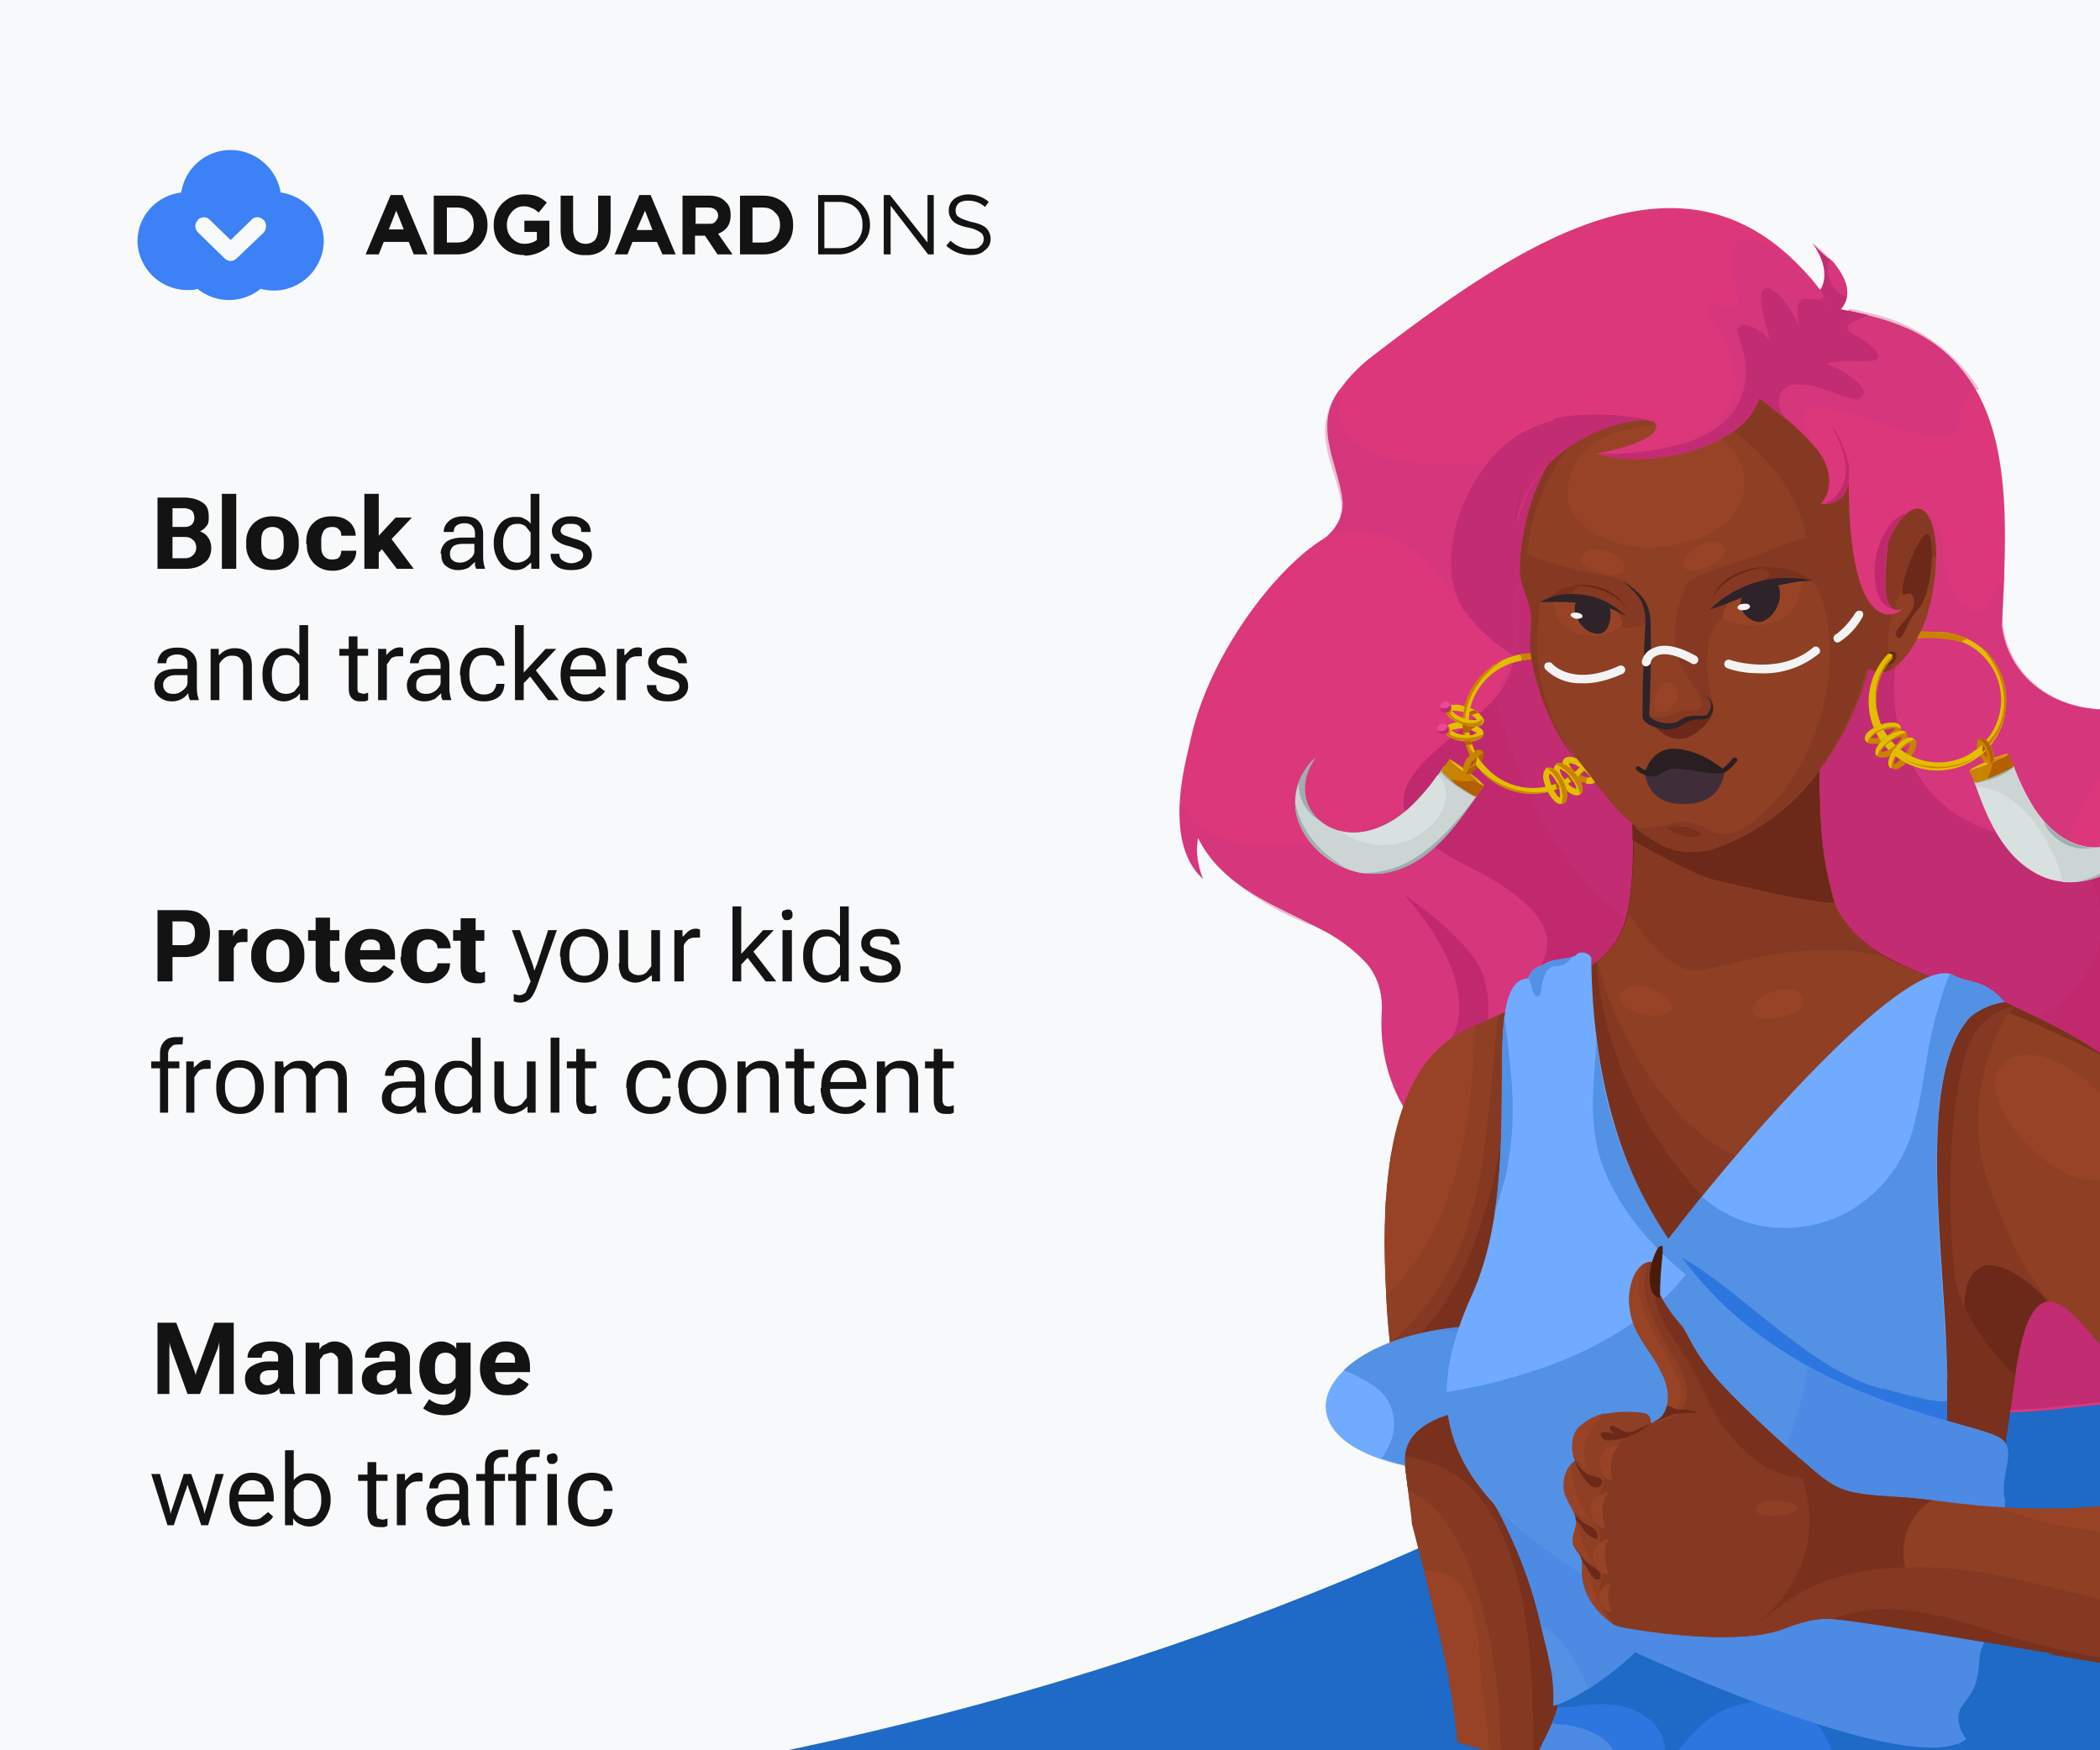 <svg xmlns="http://www.w3.org/2000/svg" width="336" height="280" fill="none"><rect width="100%" height="100%" fill="#808080" stroke="none"/><g clip-path="url(#a)"><path fill="#1E6AC6" d="M0 0h336v280H0z"/><ellipse cx="8.5" cy="31.5" fill="#F8F9FA" rx="391.5" ry="260.5"/><path fill="#131313" d="M25.2 91V79.6h4.2c1.3 0 2.3.3 3 .8.7.4 1 1.2 1 2.2 0 .7 0 1.2-.4 1.6-.3.4-.6.6-1 .8.5.2 1 .5 1.3 1 .3.4.5 1 .5 1.7 0 1-.4 1.9-1.2 2.4-.7.6-1.7.9-3 .9h-4.4Zm2.4-1.7h2c.6 0 1-.2 1.3-.5.3-.3.5-.7.5-1.2s-.2-1-.5-1.2c-.3-.3-.7-.5-1.3-.5h-2v3.4Zm0-5h1.8c.6 0 1-.1 1.3-.4.2-.2.4-.6.4-1 0-.6-.2-1-.4-1.2-.3-.2-.7-.4-1.3-.4h-1.8v3Zm7.9 6.7V79h2.3v12h-2.3Zm3.9-4v-.2a4 4 0 0 1 1.1-3c.8-.8 1.8-1.2 3.1-1.2s2.3.4 3 1.1a4 4 0 0 1 1.2 3v.3a4 4 0 0 1-1.1 3c-.8.9-1.8 1.2-3 1.2-1.4 0-2.4-.3-3.2-1.1a4 4 0 0 1-1.1-3Zm2.4-.4v.5c0 .8.1 1.4.4 1.8.4.4.8.6 1.4.6.6 0 1-.2 1.4-.6.3-.4.4-1 .4-1.8v-.5c0-.7-.1-1.3-.4-1.7-.4-.4-.8-.6-1.4-.6-.6 0-1 .2-1.4.6-.3.4-.4 1-.4 1.7Zm7.2.4v-.2c0-1.3.3-2.3 1.1-3.1.8-.8 1.8-1.1 3-1.1s2.1.3 2.8.9a3 3 0 0 1 1 2v.2h-2.3c0-.5-.1-.8-.4-1-.2-.3-.6-.4-1-.4-.7 0-1.1.2-1.4.6a3 3 0 0 0-.4 1.7v.5c0 .8 0 1.3.4 1.8.3.4.7.6 1.3.6.6 0 1-.1 1.2-.4.2-.3.3-.6.3-1H57c0 .9-.3 1.6-1 2.2a4 4 0 0 1-2.8 1c-1.2 0-2.2-.4-3-1.2a4.1 4.1 0 0 1-1.1-3Zm9.3 4V79h2.3v6.7l2.7-2.9h2.6l-5.3 5.6V91h-2.3Zm5.2 0-2.9-3.8 1.5-1.7 4.1 5.5h-2.7Zm7-2.4c0-.8.4-1.5 1-2 .7-.4 1.5-.6 2.5-.6H76v-.6c0-.5-.1-.9-.4-1.2-.2-.3-.7-.5-1.3-.5-.6 0-1 .2-1.3.4-.3.3-.4.6-.4 1H71c0-.7.3-1.3.9-1.8.6-.5 1.3-.7 2.3-.7 1 0 1.8.2 2.3.7.5.5.8 1.2.8 2.1v3.7a5.7 5.7 0 0 0 .3 1.8v.1h-1.4l-.2-.5v-.6l-1 .9c-.4.2-1 .4-1.7.4a3 3 0 0 1-2-.7c-.5-.4-.7-1-.7-2Zm1.5 0c0 .4.1.8.4 1 .3.3.7.4 1.2.4.6 0 1.1-.2 1.6-.6.5-.4.7-.8.7-1.2V87h-1.7c-.7 0-1.3.1-1.7.4-.3.3-.5.7-.5 1.1Zm7-1.6v-.2c0-1.2.4-2.2 1-3a3 3 0 0 1 2.5-1.1c.6 0 1 0 1.4.3.5.2.8.5 1 .8V79h1.4v12H85v-1l-1 .8a3 3 0 0 1-1.5.4A3 3 0 0 1 80 90c-.6-.8-1-1.8-1-3Zm1.5 0c0 .9.2 1.6.6 2.1.3.6 1 .9 1.7.9.5 0 1-.2 1.3-.4.4-.3.7-.6.8-1v-3.4l-.8-1a2 2 0 0 0-1.3-.4c-.8 0-1.4.3-1.7.9-.4.6-.6 1.3-.6 2v.3Zm7.6 1.6h1.4c0 .5.2.9.6 1.1.3.2.8.4 1.3.4.6 0 1-.2 1.4-.4.3-.2.5-.5.5-.9a1 1 0 0 0-.4-.8l-1.7-.6c-1-.2-1.6-.5-2.1-.9s-.8-.9-.8-1.6c0-.6.3-1.2.8-1.6.6-.5 1.3-.7 2.3-.7.9 0 1.6.2 2.2.7.6.4.9 1 .9 1.8H93c0-.5-.1-.8-.4-1-.2-.2-.7-.3-1.2-.3-.6 0-1 0-1.3.3a1 1 0 0 0-.4.8c0 .3.2.5.5.7l1.7.6a5 5 0 0 1 2 .9c.5.4.8 1 .8 1.7s-.3 1.3-.8 1.7c-.6.5-1.4.7-2.5.7-1 0-1.9-.2-2.4-.7-.6-.5-.9-1-.9-1.9Zm-63.4 21c0-.8.3-1.5 1-2 .6-.4 1.5-.6 2.5-.6H30v-.6c0-.5 0-.9-.3-1.2-.3-.3-.7-.5-1.4-.5-.6 0-1 .2-1.3.4-.3.3-.4.6-.4 1h-1.4c0-.7.3-1.3.8-1.8.6-.5 1.4-.7 2.4-.7s1.7.2 2.2.7c.6.5.9 1.2.9 2.1v3.7a5.6 5.6 0 0 0 .3 1.8v.1h-1.4l-.2-.5-.1-.6a3.1 3.1 0 0 1-2.6 1.3 3 3 0 0 1-2-.7c-.5-.4-.8-1-.8-2Zm1.4 0c0 .4.2.8.4 1 .3.3.7.4 1.3.4.6 0 1-.2 1.5-.6.5-.4.7-.8.7-1.2V108h-1.7c-.7 0-1.2.1-1.6.4-.4.3-.6.7-.6 1.1Zm7.6 2.4v-8.2H35v1h.1a3.2 3.2 0 0 1 2.5-1.1c.8 0 1.5.2 2 .7.5.4.7 1.2.7 2.3v5.3h-1.4v-5.3c0-.6-.2-1.1-.5-1.4-.3-.3-.7-.4-1.2-.4a2 2 0 0 0-1.2.3c-.4.3-.7.6-.9 1v5.8h-1.4Zm8.3-4v-.2c0-1.2.3-2.2 1-3a3 3 0 0 1 2.4-1.1c.6 0 1.1 0 1.5.3l1 .8V100h1.4v12H48v-1h-.1c-.2.3-.5.6-1 .8a3 3 0 0 1-1.5.4A3 3 0 0 1 43 111c-.7-.8-1-1.8-1-3Zm1.5 0c0 .9.2 1.6.5 2.1.4.6 1 .9 1.8.9.5 0 1-.2 1.3-.4l.8-1v-3.4l-.8-1a2 2 0 0 0-1.4-.4c-.7 0-1.3.3-1.7.9-.3.6-.5 1.3-.5 2v.3Zm10.8-3v-1.2h4.6v1.1h-4.6Zm1.5 5v-8.2h1.4v8.2c0 .3 0 .6.2.8l.7.2a2.2 2.2 0 0 0 .8-.2v1.2l-.5.2h-.7c-.6 0-1-.1-1.4-.5-.4-.4-.5-1-.5-1.7Zm4.7 2v-8.2h1.3v1c.3-.3.5-.6.9-.8a2 2 0 0 1 1.6-.4l.2.1v1.3a3.2 3.2 0 0 0-.7 0 2 2 0 0 0-1.2.3l-.7 1v5.7h-1.4Zm4.6-2.4c0-.8.4-1.5 1-2 .7-.4 1.5-.6 2.5-.6h1.9v-.6c0-.5-.2-.9-.4-1.2-.3-.3-.7-.5-1.3-.5-.7 0-1.1.2-1.4.4-.2.3-.4.6-.4 1h-1.4c0-.7.3-1.3.9-1.8.5-.5 1.3-.7 2.3-.7 1 0 1.7.2 2.3.7.5.5.8 1.2.8 2.1v3.7a5.6 5.6 0 0 0 .3 1.8v.1h-1.4l-.2-.5v-.6l-1 .9c-.5.2-1 .4-1.7.4a3 3 0 0 1-2-.7c-.5-.4-.8-1-.8-2Zm1.5 0c0 .4 0 .8.4 1 .2.3.7.4 1.2.4.6 0 1.1-.2 1.6-.6.4-.4.7-.8.7-1.2V108h-1.7c-.8 0-1.3.1-1.7.4-.4.3-.5.7-.5 1.1Zm7-1.6v-.2c0-1.2.4-2.3 1-3 .7-.8 1.6-1.2 2.8-1.2 1.1 0 2 .3 2.5.9.6.6.8 1.2.8 2h-1.3c0-.5-.2-.9-.5-1.2-.3-.4-.8-.5-1.5-.5-.8 0-1.4.3-1.7.8-.4.6-.6 1.3-.6 2.2v.2c0 .9.2 1.6.6 2.2.3.6 1 .9 1.7.9s1.2-.2 1.5-.5c.3-.4.5-.8.5-1.2h1.3c0 .7-.2 1.4-.8 2-.6.5-1.4.8-2.5.8-1.2 0-2-.4-2.7-1.1-.7-.8-1-1.8-1-3Zm8.8 4v-12h1.4v7.6l3.5-3.8H89l-5.2 5.5v2.7h-1.4Zm5.3 0-3.2-4.2.9-1 4 5.2h-1.7Zm2-4v-.2c0-1.2.4-2.3 1-3 .7-.8 1.6-1.2 2.7-1.2s2 .4 2.6 1c.6.8.9 1.8.9 3v.6h-6.3v-1.1h4.8v-.2c0-.6-.1-1-.5-1.5-.3-.4-.8-.6-1.4-.6a2 2 0 0 0-1.8.8c-.3.6-.5 1.3-.5 2.2v.2c0 .9.2 1.6.6 2.2.4.6 1 .9 1.8.9.6 0 1-.1 1.4-.4l.9-.8.9.7c-.3.4-.7.8-1.2 1.1-.5.4-1.2.5-2 .5-1.2 0-2.2-.4-2.9-1.1-.6-.8-1-1.8-1-3Zm9 4v-8.2h1.2v1h.1l.8-.8a2 2 0 0 1 1.6-.4l.3.1v1.3a3.2 3.2 0 0 0-.7 0 2 2 0 0 0-1.2.3c-.3.3-.6.6-.7 1v5.7h-1.5Zm4.8-2.4h1.5c0 .5.1.9.5 1.1.3.2.8.4 1.4.4.5 0 1-.2 1.3-.4.3-.2.5-.5.5-.9a1 1 0 0 0-.4-.8c-.3-.2-.8-.4-1.7-.6-.9-.2-1.6-.5-2.1-.9s-.8-.9-.8-1.6c0-.6.3-1.2.9-1.6.5-.5 1.3-.7 2.2-.7 1 0 1.7.2 2.2.7.6.4.9 1 .9 1.8h-1.4c0-.5-.2-.8-.5-1-.2-.2-.6-.3-1.2-.3s-1 0-1.3.3a1 1 0 0 0-.4.8c0 .3.2.5.5.7l1.8.6a5 5 0 0 1 2 .9c.5.4.7 1 .7 1.7s-.3 1.3-.8 1.7c-.5.5-1.4.7-2.4.7-1.1 0-2-.2-2.5-.7-.6-.5-.9-1-.9-1.9ZM25.2 157v-11.4h4.3c1.4 0 2.4.3 3 1 .8.6 1.1 1.5 1.1 2.7 0 1.2-.3 2.1-1 2.8-.7.6-1.7 1-3 1h-2v3.9h-2.4Zm2.4-5.8h1.7c.7 0 1.2-.1 1.5-.5.3-.3.4-.8.4-1.4 0-.6-.1-1-.4-1.4-.3-.3-.8-.5-1.5-.5h-1.7v3.8ZM35 157v-8.2h2.3v1c.2-.4.4-.7.7-.9a1.6 1.6 0 0 1 1.6-.2v2h-.7c-.3 0-.6 0-1 .2l-.5.8v5.3H35Zm5.2-4v-.2a4 4 0 0 1 1.2-3c.8-.8 1.8-1.2 3-1.2 1.3 0 2.4.4 3.1 1.1a4 4 0 0 1 1.2 3v.3a4 4 0 0 1-1.2 3c-.7.9-1.8 1.2-3 1.2-1.3 0-2.3-.3-3-1.1a4 4 0 0 1-1.3-3Zm2.4-.4v.5c0 .8.2 1.4.5 1.8.3.4.8.6 1.4.6.6 0 1-.2 1.3-.6.4-.4.5-1 .5-1.8v-.5c0-.7-.1-1.3-.5-1.7-.3-.4-.7-.6-1.3-.6-.6 0-1 .2-1.4.6-.3.4-.5 1-.5 1.7Zm6.7-2v-1.8h5v1.7h-5Zm1.2 4V146.8h2.3v7.7l.2.8.6.2a1.6 1.6 0 0 0 .7-.2v1.7l-.5.2h-.7c-.8 0-1.4-.2-1.9-.6-.5-.4-.7-1.1-.7-2Zm4.7-1.6v-.2c0-1.3.4-2.3 1.2-3a4 4 0 0 1 3-1.2c1.1 0 2 .3 2.8 1 .6.8 1 1.8 1 3v.9h-6.4V152h4v-.1c0-.5 0-.9-.3-1.2-.3-.3-.7-.4-1.2-.4s-1 .2-1.3.6a3 3 0 0 0-.4 1.7v.5c0 .8.1 1.3.5 1.8.3.4.8.6 1.4.6a2 2 0 0 0 1.1-.3l.8-.8 1.6 1a3 3 0 0 1-1.3 1.3c-.6.4-1.3.5-2.2.5-1.3 0-2.4-.3-3.1-1.1a4.2 4.2 0 0 1-1.2-3Zm9 0v-.2c0-1.3.4-2.3 1.1-3.1.8-.8 1.8-1.1 3-1.1 1.3 0 2.2.3 2.8.9a3 3 0 0 1 1 2v.2H70c0-.5-.2-.8-.4-1-.3-.3-.6-.4-1.1-.4-.6 0-1 .2-1.4.6a3 3 0 0 0-.4 1.7v.5c0 .8.1 1.3.4 1.8.3.4.8.6 1.4.6.5 0 .9-.1 1.1-.4.2-.3.4-.6.4-1H72c0 .9-.3 1.6-1 2.2a4 4 0 0 1-2.7 1c-1.3 0-2.3-.4-3-1.2a4.1 4.1 0 0 1-1.2-3Zm8.3-2.5v-1.7h5v1.7h-5Zm1.2 4V146.9h2.4v7.7c0 .4 0 .6.2.8l.5.2a1.6 1.6 0 0 0 .8-.2v1.7l-.6.2h-.7c-.8 0-1.4-.2-1.9-.6-.4-.4-.7-1.1-.7-2Zm8.5 5.8V159a3.2 3.2 0 0 0 .9.2c.4 0 .7-.2 1-.4l.8-1.8-3-8.2h1.3l2 5.4a15.4 15.4 0 0 1 .3 1.1 12.6 12.6 0 0 1 .4-1l1.8-5.5h1.4l-3.3 9.3c-.3.7-.6 1.3-1 1.7-.5.4-1 .6-1.6.6a3.5 3.5 0 0 1-1-.2Zm7.4-7.3v-.2c0-1.2.4-2.3 1-3 .8-.8 1.7-1.2 2.9-1.2 1.1 0 2 .4 2.8 1.2.7.7 1 1.8 1 3v.2c0 1.3-.3 2.3-1 3-.7.8-1.7 1.2-2.8 1.2-1.2 0-2.1-.4-2.8-1.1-.7-.8-1-1.8-1-3Zm1.5-.2v.2c0 .9.2 1.6.6 2.2.4.6 1 .9 1.8.9s1.4-.3 1.8-1c.4-.5.6-1.2.6-2v-.3c0-.9-.2-1.6-.7-2.2-.3-.5-1-.8-1.7-.8a2 2 0 0 0-1.8.8c-.4.6-.6 1.3-.6 2.2Zm8 1.3v-5.3h1.4v5.3c0 .7.1 1.2.4 1.4.3.3.7.5 1.3.5a2 2 0 0 0 1.2-.4l.8-1v-5.8h1.4v8.2h-1.3v-1l-1.1.8c-.5.2-1 .4-1.5.4-.8 0-1.4-.3-2-.7-.4-.5-.7-1.3-.7-2.4Zm8.8 2.9v-8.2h1.3v1h.1l.8-.8a2 2 0 0 1 1.6-.4l.3.1v1.3a3.3 3.3 0 0 0-.7 0 2 2 0 0 0-1.2.3c-.3.3-.6.6-.7 1v5.7h-1.5Zm9.3 0v-12h1.4v7.6l3.5-3.8h1.7l-5.2 5.5v2.7h-1.4Zm5.3 0-3.2-4.2.9-1 4 5.2h-1.7Zm2.7 0v-8.2h1.5v8.2h-1.5Zm-.1-10.7c0-.2 0-.4.2-.6l.6-.2c.3 0 .6 0 .7.2.2.2.2.4.2.6 0 .3 0 .5-.2.6-.1.2-.4.3-.7.3-.2 0-.5 0-.6-.3a.9.9 0 0 1-.2-.6Zm3.4 6.7v-.2c0-1.2.3-2.2 1-3a3 3 0 0 1 2.4-1.1c.6 0 1.1 0 1.5.3l1 .8V145h1.4v12h-1.3v-1h-.1c-.2.3-.5.6-1 .8a3 3 0 0 1-1.5.4 3 3 0 0 1-2.4-1.2c-.7-.8-1-1.8-1-3Zm1.5 0c0 .9.2 1.6.5 2.1.4.6 1 .9 1.8.9.5 0 1-.2 1.3-.4l.8-1v-3.4l-.8-1a2 2 0 0 0-1.3-.4c-.8 0-1.4.3-1.8.9-.3.6-.5 1.3-.5 2v.3Zm7.6 1.6h1.4c0 .5.2.9.5 1.1.4.2.8.4 1.4.4.6 0 1-.2 1.3-.4.4-.2.5-.5.5-.9a1 1 0 0 0-.4-.8c-.2-.2-.8-.4-1.7-.6-.9-.2-1.6-.5-2-.9-.6-.4-.8-.9-.8-1.6 0-.6.2-1.2.8-1.6.5-.5 1.3-.7 2.2-.7 1 0 1.7.2 2.3.7.5.4.8 1 .8 1.8h-1.4c0-.5-.1-.8-.4-1-.3-.2-.7-.3-1.3-.3-.6 0-1 0-1.2.3a1 1 0 0 0-.4.8c0 .3.1.5.4.7l1.8.6a5 5 0 0 1 2 .9c.5.4.7 1 .7 1.7s-.2 1.3-.8 1.7c-.5.5-1.3.7-2.4.7-1 0-2-.2-2.5-.7-.6-.5-.8-1-.8-1.9ZM25.6 178v-9.4c0-.9.2-1.5.7-2 .4-.5 1.1-.7 2-.7h1l-.1 1.2a6.4 6.4 0 0 0-.8 0c-.5 0-.8.1-1 .4-.3.2-.5.6-.5 1.1v9.4h-1.4Zm-1.4-7v-1.2h4.5v1.1h-4.5Zm5.6 7v-8.2H31v1l.9-.8a2 2 0 0 1 1.6-.4l.2.1v1.3a3.2 3.2 0 0 0-.7 0 2 2 0 0 0-1.2.3l-.7 1v5.7h-1.4Zm4.8-4v-.2c0-1.2.3-2.3 1-3 .7-.8 1.6-1.2 2.8-1.2 1.2 0 2.1.4 2.8 1.2.7.7 1 1.8 1 3v.2c0 1.3-.3 2.3-1 3-.7.8-1.6 1.2-2.8 1.2-1.2 0-2-.4-2.8-1.1-.7-.8-1-1.8-1-3Zm1.4-.2v.2c0 .9.2 1.6.6 2.2.4.6 1 .9 1.8.9s1.4-.3 1.8-1c.4-.5.6-1.2.6-2v-.3c0-.9-.2-1.6-.6-2.2-.4-.5-1-.8-1.8-.8a2 2 0 0 0-1.8.8c-.4.6-.6 1.3-.6 2.2Zm8 4.2v-8.2h1.3l.1 1 1.1-.8c.4-.2.9-.3 1.4-.3.5 0 1 0 1.4.3.4.2.7.6.9 1 .4-.4.8-.8 1.2-1a3 3 0 0 1 1.4-.3c.9 0 1.5.2 2 .7.5.4.7 1.2.7 2.3v5.3h-1.4v-5.3c0-.7-.2-1.1-.4-1.4-.3-.3-.7-.4-1.2-.4a2 2 0 0 0-1.2.3l-.8 1v5.8H49v-5.3c0-.7-.2-1.1-.5-1.4-.2-.3-.6-.4-1.1-.4a2 2 0 0 0-1.2.3c-.4.3-.6.6-.8 1v5.8H44Zm17.1-2.4c0-.8.4-1.5 1-2 .7-.4 1.5-.6 2.5-.6h1.9v-.6c0-.5-.2-.9-.4-1.2-.3-.3-.7-.5-1.3-.5-.7 0-1.1.2-1.4.4-.2.3-.4.6-.4 1h-1.4c0-.7.3-1.3.9-1.8.5-.5 1.3-.7 2.3-.7 1 0 1.7.2 2.3.7.5.5.8 1.2.8 2.1v3.7a5.6 5.6 0 0 0 .3 1.8v.1h-1.4l-.2-.5v-.6l-1 .9c-.5.2-1 .4-1.7.4a3 3 0 0 1-2-.7c-.5-.4-.8-1-.8-2Zm1.5 0c0 .4 0 .8.4 1 .2.3.7.4 1.2.4.6 0 1.1-.2 1.6-.6.4-.4.7-.8.7-1.2V174h-1.7c-.8 0-1.3.1-1.7.4-.4.3-.5.7-.5 1.1Zm7-1.6v-.2c0-1.2.4-2.2 1-3a3 3 0 0 1 2.5-1.1c.5 0 1 0 1.4.3.4.2.8.5 1 .8V166h1.4v12h-1.3v-1l-1 .8a3 3 0 0 1-1.5.4 3 3 0 0 1-2.5-1.2c-.6-.8-1-1.8-1-3Zm1.5 0c0 .9.2 1.6.6 2.1.3.6.9.9 1.7.9.5 0 1-.2 1.3-.4.4-.3.6-.6.8-1v-3.4l-.8-1a2 2 0 0 0-1.3-.4c-.8 0-1.4.3-1.7.9-.4.6-.6 1.3-.6 2v.3Zm8 1.1v-5.3h1.5v5.3c0 .7.1 1.2.4 1.4.3.3.7.5 1.3.5a2 2 0 0 0 1.2-.4l.8-1v-5.8h1.4v8.2h-1.3v-1c-.4.3-.7.6-1.2.8-.4.2-.9.4-1.4.4-.8 0-1.5-.3-2-.7-.4-.5-.7-1.3-.7-2.4Zm9 2.9v-12h1.4v12h-1.4Zm2.6-7v-1.2h4.7v1.1h-4.7Zm1.5 5v-8.2h1.4v8.2c0 .3 0 .6.2.8l.7.2a2.2 2.2 0 0 0 .9-.2v1.2l-.6.2h-.7c-.6 0-1-.1-1.4-.5-.3-.4-.5-1-.5-1.7Zm8-2v-.2c0-1.2.4-2.3 1-3 .7-.8 1.7-1.2 2.8-1.2 1.1 0 2 .3 2.5.9.6.6.8 1.2.8 2H106c0-.5-.2-.9-.5-1.2-.3-.4-.8-.5-1.5-.5-.8 0-1.3.3-1.7.8-.4.6-.6 1.3-.6 2.2v.2c0 .9.2 1.6.6 2.2.4.6 1 .9 1.7.9s1.2-.2 1.5-.5c.3-.4.5-.8.5-1.2h1.3c0 .7-.2 1.4-.8 2-.6.5-1.4.8-2.5.8s-2-.4-2.7-1.1c-.7-.8-1-1.8-1-3Zm8.3 0v-.2c0-1.2.4-2.3 1-3 .8-.8 1.7-1.2 2.9-1.2 1.1 0 2 .4 2.8 1.2.7.7 1 1.8 1 3v.2c0 1.3-.3 2.3-1 3-.7.8-1.7 1.2-2.8 1.2-1.2 0-2.1-.4-2.8-1.1-.7-.8-1-1.8-1-3Zm1.5-.2v.2c0 .9.2 1.6.6 2.2.4.6 1 .9 1.8.9s1.4-.3 1.8-1c.4-.5.6-1.2.6-2v-.3c0-.9-.2-1.6-.6-2.2-.4-.5-1-.8-1.8-.8a2 2 0 0 0-1.8.8c-.4.6-.6 1.3-.6 2.2Zm8 4.2v-8.2h1.3v1h.1a3.2 3.2 0 0 1 2.5-1.1c.8 0 1.5.2 2 .7.5.4.7 1.2.7 2.3v5.3h-1.4v-5.3c0-.6-.2-1.1-.5-1.4-.2-.3-.7-.4-1.2-.4a2 2 0 0 0-1.2.3c-.4.3-.7.6-.9 1v5.8H118Zm7.7-7v-1.2h4.6v1.1h-4.6Zm1.4 5v-8.2h1.5v8.2c0 .3 0 .6.2.8l.7.2a2.2 2.2 0 0 0 .8-.2v1.2l-.5.2h-.7c-.6 0-1-.1-1.4-.5-.4-.4-.6-1-.6-1.7Zm4.3-2v-.2c0-1.2.3-2.3 1-3 .7-.8 1.6-1.2 2.7-1.2 1 0 2 .4 2.5 1 .6.8 1 1.8 1 3v.6h-6.4v-1.1h4.9v-.2c0-.6-.2-1-.5-1.5-.4-.4-.8-.6-1.5-.6a2 2 0 0 0-1.7.8c-.4.6-.6 1.3-.6 2.2v.2c0 .9.2 1.6.6 2.2.4.6 1 .9 1.9.9.5 0 1-.1 1.3-.4l1-.8.9.7c-.3.4-.7.8-1.2 1.1-.6.4-1.2.5-2 .5-1.3 0-2.2-.4-3-1.1-.6-.8-1-1.8-1-3Zm8.9 4v-8.2h1.3v1a3.2 3.2 0 0 1 2.6-1.1c.8 0 1.5.2 2 .7.4.4.7 1.2.7 2.3v5.3h-1.4v-5.3c0-.6-.2-1.1-.5-1.4-.3-.3-.7-.4-1.2-.4a2 2 0 0 0-1.3.3l-.8 1v5.8h-1.4Zm7.7-7v-1.2h4.6v1.1H148Zm1.4 5v-8.2h1.4v8.2c0 .3.1.6.3.8.1.1.3.2.7.2a2.2 2.2 0 0 0 .8-.2v1.2l-.5.2h-.7c-.6 0-1.1-.1-1.5-.5-.3-.4-.5-1-.5-1.7ZM25.2 223v-11.4h3L31 219a5 5 0 0 1 .3 1 4.1 4.1 0 0 1 .3-1l2.7-7.4h3.1V223h-2.3v-7.2a23.4 23.4 0 0 1 0-1.2 6.7 6.7 0 0 1-.3 1.2L32 223h-2l-2.6-7.2a6.4 6.4 0 0 1-.3-1.2 6 6 0 0 1 0 1.2v7.2h-2Zm14-2.4c0-1 .4-1.6 1-2 .8-.5 1.7-.8 2.7-.8h1.6v-.4c0-.4 0-.7-.3-1-.1-.1-.5-.3-1-.3-.4 0-.8.1-1 .3a1 1 0 0 0-.3.7v.1h-2.3c0-.8.4-1.4 1-1.9.8-.5 1.7-.7 2.8-.7 1 0 2 .2 2.5.7.7.4 1 1.1 1 2.1v3.8a4.7 4.7 0 0 0 .3 1.7v.1h-2.3l-.2-.5v-.5a2 2 0 0 1-1 .8c-.4.2-1 .3-1.7.3-.8 0-1.4-.2-2-.6-.5-.4-.8-1-.8-2Zm2.4-.2c0 .3 0 .6.3.8.2.3.5.4 1 .4.4 0 .8-.2 1.2-.5.3-.3.4-.7.4-1v-.9h-1.2c-.6 0-1 .1-1.3.3a1 1 0 0 0-.4.9Zm7.3 2.6v-8.2h2.2v1h.1c.2-.4.5-.6 1-.8.4-.3.8-.4 1.4-.4a3 3 0 0 1 2 .8c.5.4.8 1.3.8 2.5v5.1h-2.3v-5.2c0-.5-.1-.8-.4-1-.2-.3-.5-.4-.9-.4l-1 .3-.6.8v5.5H49Zm9-2.4c0-1 .4-1.6 1-2 .8-.5 1.7-.8 2.7-.8h1.6v-.4c0-.4 0-.7-.2-1-.2-.1-.5-.3-1-.3s-.8.1-1 .3a1 1 0 0 0-.3.7v.1h-2.3c0-.8.3-1.4 1-1.9s1.6-.7 2.7-.7c1 0 2 .2 2.6.7.6.4.9 1.1.9 2.1v3.8a4.7 4.7 0 0 0 .3 1.7v.1h-2.3l-.1-.5-.1-.5a2 2 0 0 1-1 .8c-.4.2-1 .3-1.6.3-.8 0-1.5-.2-2-.6-.6-.4-.9-1-.9-2Zm2.4-.2c0 .3 0 .6.3.8.2.3.5.4 1 .4s.9-.2 1.2-.5c.3-.3.5-.7.5-1v-.9H62c-.6 0-1 .1-1.3.3a1 1 0 0 0-.4.9Zm7.4 4.9 1-1.5c.1.2.5.4.9.6.4.2 1 .3 1.4.3.6 0 1-.2 1.4-.6.4-.3.5-.8.5-1.6v-.4a2 2 0 0 1-.8.8c-.4.2-.9.2-1.4.2-1 0-2-.3-2.6-1-.6-.8-1-1.8-1-3v-.3c0-1.3.4-2.3 1-3 .7-.8 1.5-1.2 2.6-1.2.5 0 1 .2 1.4.4.4.2.7.4.9.8v-1h2.3v7.7c0 1.2-.4 2.2-1.2 2.9-.8.7-1.7 1-3 1a5.8 5.8 0 0 1-3.4-1.1Zm1.9-6.2c0 .7.1 1.3.4 1.7.3.4.7.6 1.3.6.4 0 .8-.1 1-.3.3-.3.5-.5.6-.8v-2.7c0-.4-.3-.6-.6-.9-.3-.2-.6-.3-1-.3-.6 0-1 .2-1.3.6-.3.5-.4 1-.4 1.7v.4Zm7.2 0v-.3c0-1.3.4-2.3 1.2-3a4 4 0 0 1 3-1.2c1.1 0 2 .3 2.8 1 .6.8 1 1.8 1 3v.9h-6.4V218h4v-.1c0-.5 0-.9-.3-1.2-.3-.3-.7-.4-1.2-.4-.6 0-1 .2-1.3.6a3 3 0 0 0-.4 1.7v.5c0 .8.1 1.3.4 1.8.4.4.8.6 1.5.6a2 2 0 0 0 1.1-.3l.8-.8 1.6 1a3 3 0 0 1-1.3 1.3c-.6.4-1.3.5-2.2.5-1.3 0-2.4-.3-3.1-1.1a4.2 4.2 0 0 1-1.2-3Zm-52.6 16.7h1.4l1.5 5.4a13.2 13.2 0 0 1 .2 1 5.6 5.6 0 0 1 .3-1l1.8-5.4h1.2l1.9 5.4a5.1 5.1 0 0 1 .2 1 16.6 16.6 0 0 1 .3-1l1.5-5.4h1.3l-2.5 8.2h-1.1l-1.8-5.3a40.5 40.5 0 0 1-.4-1.2 8.3 8.3 0 0 1-.4 1.2l-1.8 5.3h-1l-2.6-8.2Zm12.5 4.2v-.2c0-1.2.3-2.3 1-3 .6-.8 1.5-1.2 2.6-1.2 1.2 0 2 .4 2.6 1 .6.8.9 1.8.9 3v.6h-6.3v-1.1h4.9v-.2c0-.6-.2-1-.5-1.5-.4-.4-.9-.6-1.5-.6a2 2 0 0 0-1.7.8c-.4.6-.6 1.3-.6 2.2v.2c0 .9.2 1.6.6 2.2.4.6 1 .9 1.9.9.5 0 1-.1 1.3-.4l1-.8.8.7c-.2.4-.6.8-1.2 1.1-.5.4-1.2.5-2 .5-1.2 0-2.2-.4-2.8-1.1-.7-.8-1-1.8-1-3Zm8.9 4v-12H47v4.8c.2-.3.6-.6 1-.8.4-.2.8-.3 1.4-.3 1 0 1.9.4 2.5 1.1.6.8 1 1.8 1 3v.2c0 1.2-.4 2.2-1 3a3 3 0 0 1-2.5 1.2c-.6 0-1-.2-1.5-.4-.4-.2-.7-.5-1-.9v1.1h-1.3Zm1.4-2.4c.2.4.4.7.8 1 .3.2.8.4 1.3.4.8 0 1.4-.3 1.7-.9.4-.5.6-1.2.6-2v-.3c0-.8-.2-1.5-.6-2.1-.3-.6-1-.9-1.7-.9a2 2 0 0 0-1.3.5c-.4.3-.6.6-.8 1v3.3Zm10.3-4.7v-1H62v1h-4.7Zm1.5 5V233.9h1.4v8.2l.2.8.7.2a2.2 2.2 0 0 0 .9-.2v1.2l-.5.2h-.7c-.6 0-1.1-.1-1.5-.5-.3-.4-.5-1-.5-1.7Zm4.7 2.1v-8.2h1.3v1h.1l.8-.8a2 2 0 0 1 1.6-.4l.3.1v1.3a3.2 3.2 0 0 0-.7 0 2 2 0 0 0-1.2.3c-.4.3-.6.6-.8 1v5.7h-1.4Zm4.7-2.4c0-.8.3-1.5 1-2 .6-.4 1.4-.6 2.5-.6h1.8v-.6c0-.5-.1-.9-.4-1.2-.2-.3-.7-.5-1.3-.5-.6 0-1 .2-1.3.4-.3.3-.4.6-.4 1h-1.4c0-.7.2-1.3.8-1.8.6-.5 1.4-.7 2.4-.7s1.7.2 2.2.7c.6.5.8 1.2.8 2.1v3.7a5.7 5.7 0 0 0 .3 1.8v.1H74l-.2-.5-.1-.6-1 .9c-.4.2-1 .4-1.6.4a3 3 0 0 1-2-.7c-.6-.4-.8-1-.8-2Zm1.4 0c0 .4.1.8.4 1 .3.3.7.4 1.3.4.5 0 1-.2 1.5-.6.5-.4.7-.8.7-1.2V240h-1.7c-.7 0-1.3.1-1.6.4-.4.3-.6.7-.6 1.1Zm8 2.4v-9.4c0-.9.2-1.5.7-2 .5-.5 1.2-.7 2-.7h1v1.2a6.4 6.4 0 0 0-.8 0c-.5 0-.9.1-1.1.4-.3.2-.4.6-.4 1.1v9.4h-1.4Zm-1.4-7v-1.2h4.6v1.1h-4.6Zm6.4 7v-9.4c0-.9.3-1.5.8-2s1.1-.7 2-.7h1l-.1 1.2a6.4 6.4 0 0 0-.8 0c-.4 0-.8.1-1 .4-.3.2-.4.6-.4 1.1v9.4h-1.5Zm-1.3-7v-1.2h4.5v1.1h-4.5Zm6.3 7v-8.2h1.5v8.2h-1.5Zm-.1-10.7c0-.2 0-.4.2-.6l.7-.2c.2 0 .5 0 .6.2.2.2.2.4.2.6 0 .3 0 .5-.2.6-.1.2-.4.3-.6.3-.3 0-.6 0-.7-.3a.9.9 0 0 1-.2-.6Zm3.4 6.7v-.2c0-1.2.4-2.3 1-3 .7-.8 1.6-1.2 2.8-1.2 1 0 2 .3 2.5.9.5.6.8 1.2.8 2h-1.4c0-.5-.1-.9-.4-1.2-.3-.4-.8-.5-1.5-.5-.8 0-1.4.3-1.7.8-.4.6-.6 1.3-.6 2.2v.2c0 .9.2 1.6.6 2.2.3.6 1 .9 1.7.9s1.2-.2 1.5-.5c.3-.4.4-.8.4-1.2H98c0 .7-.3 1.4-.8 2-.6.5-1.4.8-2.5.8-1.2 0-2-.4-2.8-1.1-.6-.8-1-1.8-1-3Z"/><path fill="#C1296E" d="M294.5 49.5c-.5.6-1 1-1.3 1.2-1.2.8-1.7 0-2-1.2a10.4 10.4 0 0 1-.2-2.8s2.6-2.7-1-7.8a21.3 21.3 0 0 0 3.3 3c1.8 2.2 3.4 5.2 1.2 7.6Z"/><path fill="#C6327C" d="M295.5 47.4a4 4 0 0 1-1 2.1c-.5.6-1 1-1.3 1.2-1.2.8-1.7 0-2-1.2a10.4 10.4 0 0 1-.2-2.8s2.6-2.7-1-7.8c0 0 1.2.8 2.4 2.1l.3.3.6.7c1.3 1.5 2.5 3.5 2.2 5.4Z" opacity=".3" style="mix-blend-mode:multiply"/><path fill="#DD377B" d="M295.5 47.4c-1 0-2.2-1.2-2.8-2.8a4.7 4.7 0 0 1 0-3.3l.6.7c1.3 1.6 2.5 3.5 2.2 5.4Z"/><path fill="#C6327C" d="M295.5 47.4c-1 0-2.2-1.2-2.8-2.8a4.7 4.7 0 0 1 0-3.3l.6.7c1.3 1.6 2.5 3.5 2.2 5.4Z" opacity=".3" style="mix-blend-mode:multiply"/><path fill="#DD377B" d="M191.7 134c-.7 3.5.8 6.6.8 6.6-7.2-6.5-2.4-21.8.3-29.2 0 0 5.4 13.3 1 18.2a9 9 0 0 0-2.1 4.4Z"/><path fill="#DD377B" d="M283.5 65.2h-.1l.2.1Zm-2-1.4Zm8.5 7.1Zm-6.5-5.7-.1-.1.2.2Zm-2-1.4Zm8.5 7.1Zm-6.5-5.7-.1-.1.2.2Zm-2-1.4Zm8.5 7.1Zm-6.5-5.7-.1-.1.2.2Zm-2-1.4Zm8.5 7.1Zm-6.5-5.7-.1-.1.2.2Zm-2-1.4Zm8.5 7.1Zm-6.4-5.6v-.1l-.2-.1.2.2Zm-2-1.5Zm8.4 7.1Zm-6.4-5.6v-.1l-.2-.1.2.2Zm-2-1.5Zm8.4 7v.1Zm-6.4-5.5-.1-.1-.1-.1.2.2Zm-2-1.6ZM290 71Zm-6.4-5.6-.1-.1-.2-.1c.2 0 .2.1.3.2Zm-2-1.6ZM290 71Zm-6.4-5.6-.1-.1-.2-.1c.2 0 .2.1.3.2Zm-2-1.6ZM290 71Zm-6.4-5.6-.1-.1-.2-.1c.2 0 .2.1.3.2Zm-2-1.6ZM290 71Zm-6.4-5.6-.1-.1-.2-.1c.2 0 .2.1.3.2Zm-2-1.6ZM290 71Zm-6.4-5.6-.1-.1-.2-.1.3.2Zm-2-1.6ZM290 71Zm-6.4-5.6-.1-.1-.2-.2.3.3Zm-2-1.6ZM290 71Zm-6.4-5.6-.1-.1-.2-.2.3.3Zm-2-1.6Zm8.4 7.1v.1Zm-6.4-5.5-.1-.1-.2-.2.3.3Zm-2-1.6Zm0 0 1.8 1.4.2.2 1.3 1h.1l.8.7c1.5 1.2 3 2.5 4.2 3.9l.3.3-8.8-7.5Zm0 0Zm2 1.5h-.1l-.2-.2.3.3Zm6.4 5.6v.1Zm-8.5-7Zm2.1 1.4h-.1l-.2-.2.3.2Zm6.4 5.6v.1Zm-8.5-7.1Zm2.1 1.5h-.1l-.2-.2.3.2Zm6.4 5.6Zm-8.5-7.1Zm2.1 1.5h-.1l-.2-.2.3.2Zm6.4 5.6Zm-8.5-7.1Zm2.1 1.5h-.1l-.2-.2.3.2Zm6.4 5.6Zm-8.4-7.1Zm2 1.5h-.1l-.2-.2.3.2Zm6.4 5.6Zm-8.4-7.1Zm2 1.5h-.1l-.2-.2.3.2Zm6.4 5.6Zm-8.4-7.1Zm2 1.5h-.1l-.1-.2.2.2Zm6.4 5.6Zm-8.4-7.1Zm2 1.5v-.1l-.2-.1.2.2Zm6.4 5.6Zm-8.4-7.1Zm2 1.5v-.1l-.2-.1.2.2Zm6.4 5.6Zm-8.4-7.1Zm2 1.5V65l-.2-.1.2.2Zm6.4 5.6Zm-8.4-7.2Zm2 1.5-.2-.1.3.2-.2-.1Zm6.4 5.7Zm-8.4-7.2Zm2 1.5-.2-.1.3.2-.2-.1Zm6.4 5.7Zm-8.4-7.1Zm2 1.4-.2-.1.3.2-.2-.1Zm6.4 5.7Zm-8.4-7.1Zm2 1.4-.2-.1.3.2h-.2V65Zm140.3 79.3a42 42 0 0 0-.8-7l-.1-.8-.1-.5-.1-.4c-1.2-5-3.3-9.7-6.2-14l-.2-.2a32 32 0 0 0-.5-.7c-15.8-22.3-47.4-19.3-67.6-10-14.2 6.5-26.6.1-28-10.8.7-14 1.5-28-4.2-37.8-3.9-6.5-9.2-10-17.8-12-1.8-.5-3.6-.7-5.3-1 0 0-.4-.9-1.4-2.4-20.3-27.1-47.9-8.5-72.7 10.6-1.8 1.5-3.2 3-4.2 4.4-5 6-.5 12.3.1 18.2.2 2-.7 4.2-2.7 5.9-10.2 5.9-26 28.8-21.6 44.9a18 18 0 0 0 5 8.3c4.2 4.2 10.3 6.5 15.7 9.4a25.7 25.7 0 0 1 7.7 5.8c1.7 2.2 2.3 4.7 2.2 7.3-.4 6 1 11.9 4.4 16.8l3 4.3a115.7 115.7 0 0 0 36 30.2 109 109 0 0 0 44 12.7h.5a114.2 114.2 0 0 0 23.1-.6l6.2-.6c5.3-.5 10.6-1.1 15.8-2.3a71.2 71.2 0 0 0 36.8-20.3c.9-4.8 1-10.6-.2-17.7 0 0 3.2 5.9 4.7 13.3 8.5-8.5 16-17.6 21.3-27l-.2-.8a34.5 34.5 0 0 0-2-6.7 68.9 68.9 0 0 0-7.4-12.7s7.7 5.4 12.9 13.2l.7-1.6.2-.4 1-3 .2-.5.3-.9v-.2l.1-.5.1-.3.2-.5v-.5l.2-.4v-.4l.2-.7a33.8 33.8 0 0 0 .4-2.7v-.5l.1-.3.1-1.1v-1.2l.1-1.8v-1.5Z"/><path fill="#C6327C" d="M363.4 105.8c-.4.2-31.5 12.6-32.3 30.4-.7 18-55.4-5-55.4-5s24.7-23 32.4-49.5c0 0 2.7 1.4 3 7.3.2 6.7 4.9 10.3 6.5 8.2a33 33 0 0 0 3.2-5.1c-.3 3.5-.5 6.2-.3 7.9 1.5 11 13.8 17.4 28 10.9 3.7-1.8 9-3.7 15-5.1ZM276.5 147.5c.2 8.3-30.6 29.3-48 35.6l-3-4.3c-3.3-5-4.8-11-4.4-17 .1-2.6-.5-5.2-2.2-7.3a15.4 15.4 0 0 0-7.7-6 44.2 44.2 0 0 1-15.9-9.4 20.1 20.1 0 0 1-3.6-5v.1c-.6 3.5.9 6.5.9 6.5-3.2-2.6-4-7.4-3.8-12.3a11.4 11.4 0 0 0 3.4 4c8.6 6.3 26.5 1.4 33.5-3.4 8-5.5 50.6 7.4 50.8 18.5ZM254 88.6l-19.7 9.3s-7.8-17.3-22.6-11.7c2-1.6 3-3 2.9-5.4-.5-5.7-5.4-11.4-.2-18.7 0 .2-5.4 14.2 23.5 12C267 71.9 254 88.6 254 88.6Z" opacity=".3" style="mix-blend-mode:multiply"/><path fill="#C1296E" d="M264.1 67.6S254 64 244 69c-9 4.5-15.3 20.4-9.7 28.7a28.2 28.2 0 0 0 16 10.5s16.1-33.4 16-36.3a5.4 5.4 0 0 0-2.2-4.2Z"/><path fill="#C6327C" d="M264.1 67.6S254 64 244 69c-9 4.5-15.3 20.4-9.7 28.7a28.2 28.2 0 0 0 16 10.5s16.1-33.4 16-36.3a5.4 5.4 0 0 0-2.2-4.2Z" opacity=".3" style="mix-blend-mode:multiply"/><path fill="#C1296E" d="m379.7 210.1-.2.8c-7.7 5.5-16.4 9-25.6 11-9 2-18.4 2.3-27.5 3.4-7.8.6-16 .5-23.5-.5-21.7-3.8-64.8-66.7-61.5-62.7-.9-4.2 18.1-11.2-6.5-23.5-22.7-11.3-2-19.1 4.6-27.3 4-5.1 3.7-12.4 3.3-17 2.2.5 64.6-2.6 64.4 1.2-7.9 11.6-5.3 33.9 13.7 38.1 14 2.9 24.5.9 40 11.6 18.8 13 25.4 44.3 18.8 65Z"/><path fill="#C1296E" d="M230.8 168.3c8.6-10-6.3-25.3-6.3-25.3s11.3 7.6 12.9 13.3c2 7.2-.5 9.9-.5 9.9s-7.2 3.4-6.1 2.1Z"/><path fill="#C6327C" d="M423.9 147.1v1.7l-.1.3-.1 1.2v.8a33.8 33.8 0 0 1-.5 2.7l-.2.7v.4l-.1.3v.3l-.1.2-.2.5v.4l-.2.4v.2a32.8 32.8 0 0 1-1.5 4.4l-.2.4-.7 1.6c-5.2-7.7-13-13.1-13-13.1a69 69 0 0 1 7.8 13.3 42.6 42.6 0 0 1 1.7 6l.2.7a124.5 124.5 0 0 1-21.3 26.9c-1.5-7.4-4.7-13.3-4.7-13.3 1.2 7 1 12.9.2 17.6l-2.7 2.4c-9.5 9-21.3 15.1-34 17.8a131 131 0 0 1-16 2.3h-1.1l-5 .5-5.6.6c-5.8.5-11.8.5-17.5.1h-.6a101 101 0 0 1-5.5-.6c3.1-13.1 24.7-31.5 39.6-28a34.2 34.2 0 0 0 41.3-19.6c6.2-14.5 3.8-23.7 21.8-35.2 17.6-11.3 5-26.5 4.5-27.1 2.2 1.9 4.1 4 5.8 6.3l.2.2.4.6.1.2A41.8 41.8 0 0 1 424 147v.1ZM307.1 166.4c-10-2.4-11.7-12.2-36-15.4-24.2-3.2-32-40.2-32-40.2.5-.8 1-1.5 1.3-2.3a28.8 28.8 0 0 0 2-15l60.3-.7h2.6l-.3 1c-.3 1.3-.7 3.5-.8 6.5a31.2 31.2 0 0 0 .9 20.8c1.5 4.2 5.7 8 10.7 10.4 1.6.7 3.2 1.3 4.9 1.7 3.1.9 6.6 1.2 10.5 1.6 16.2 21.9-11.2 34.7-24 31.6Z" opacity=".3" style="mix-blend-mode:multiply"/><path fill="#863922" d="M259.2 285.3a191.5 191.5 0 0 1-13.7-3.1l-.2-.1-5-1.4-2-.5-5.1-1.5c-.1-2.4-.5-4.8-.8-7.1a151 151 0 0 0-2.4-11.4l-.3-1.6-.3-1-.1-.5-.1-.4-.6-2.4-.7-2.9-2-7.7v-1l-.6-4.3-.2-1.5-.3-2.4-.2-1.5-.6-4.4-.2-1.6v-.3l-.2-1.3-.1-1V224.2a317 317 0 0 1-.7-5v-.9l-.4-3.4a95.7 95.7 0 0 1-.6-7.5v-2.5l-.1-1.5V201l-.1-1.6a24.4 24.4 0 0 1 0-2V196l.1-2.3v-1.3l.2-1.2v-.8a15.8 15.8 0 0 1 .2-1.7 27 27 0 0 1 .3-2.3 2.1 2.1 0 0 1 0-.4v-.1l.1-.2v-.6l.1-.4.2-.9.5-2.4.3-1.2.4-1.2.1-.4.2-.7.4-1.1.1-.3.2-.5a29.5 29.5 0 0 1 2-3.8v-.2l.3-.5a16.6 16.6 0 0 1 3-3.7l.6-.5.3-.2.3-.3c1-.8 2.1-1.5 3.3-2l1.2-.6a294 294 0 0 0 9.8-4.8c.3 0 .5-.2.7-.3.2 0 .3-.2.5-.3 2.3-1.2 4.3-2.3 5.4-3.1.5-.4.8-.4 1-.1v.1l.1.2c.1.3 0 1 0 1.6v.8a49.3 49.3 0 0 1-1.5 6l-.4 1.4-.1.5-.2.5-.2.5-.1.6-.1.1v.4l-.2.2-.2.7a131.8 131.8 0 0 0 4 5.4l.2.4c0 .2.2.4.3.5v.2l.4.7a7.2 7.2 0 0 1 .3.8l.1.4a9.4 9.4 0 0 1 .2.6l.2.7v.2l.5 1.8.8 4 .1.3.3 1.2v.4l.2.7v.4l.1.4v.2l.1.5v.7l.1.6v1.6a5.8 5.8 0 0 1-.2 1.3c-.1.6-.4 1.2-.6 1.7-1 1.9-2.7 3-4.1 6.2l-.2.3-.1.4-.4 1-.2.7-.3 1.2v.4l-.2.7-.3 1.7v.7l-.2 1.3v.4l-.1.8v1.1l-.1 1.3v3.9l.1.3v.8l.4 2v.5l.2.5c0 .6.2 1.1.3 1.7l.4 1.7c0 .6.2 1.1.4 1.7l.1.7a39.5 39.5 0 0 0 .5 2c0 .2 0 .5.2.8v.3l.2.8.4 1.8.3 1.4.2 1.2.2 1.1a16.6 16.6 0 0 1 .3 1.6l.2 1.1v.5l.2.8a66.3 66.3 0 0 1 .4 3.3v1.4h.1a152.6 152.6 0 0 1 0 1l.1.6a546.2 546.2 0 0 1 .2 2.3v.3l.2 2.7v2.3l.2 3.3v1l.1.6V259.3l.1 2.6v.4l.2 3.5v1.9l.3 4.4v.6l.7 7.3v.8l.1.3.3 2.6.2 1.5Z"/><path fill="#8E3F24" d="M239.7 162.4a292 292 0 0 1-5 2.3c-13.8 6.4-14.3 29.2-12.3 50.2 15.7-13.8 14.9-30.5 17.3-52.5ZM259.2 285.3l-.5-.2a303 303 0 0 1-8.6-1.9l-4.6-1-.2-.1-5-1.4-2-.5-5.1-1.5c-.1-2.4-.5-4.8-.8-7.1a152.3 152.3 0 0 0-2.4-11.4l-.6-2.7-.1-.4-.1-.4-.1-.4-.5-2-2.7-10.7-.1-1-1-8.1-1.3-9v-.1l.6-.3h.1a9.3 9.3 0 0 1 1.3-.8l.4-.1.3-.2.3-.1h.1l.3-.2h.3l.2-.2h.1l.7-.2.3-.1.8-.3h.2l.3-.1a33.7 33.7 0 0 1 2.6-.7h.2c2.3-.6 4.7-1 7.1-1.2h.6a75.3 75.3 0 0 1 2.4-.3h.1l1.8-.1c2.2-.2 4.5 0 6.6.4l.8.2a70 70 0 0 0 .8 3.3c0 .6.2 1.2.3 1.7l.2.8.2.7.2 1.1.2.9.1.3.2.8.4 1.8.3 1.4.2 1.2.2 1.1.1.8.2.8.1 1.1v.4l.1.2.1.8a66.2 66.2 0 0 1 .4 3.2l.1.9v.5a153.2 153.2 0 0 1 .2 1v.6a559.9 559.9 0 0 1 .2 2.3v.4l.2 2.6v2.3l.2 3.4v1.8l.2 2.6v.5l.1 3.5v.4l.1.7v.7l.2 4.4v.6a153.7 153.7 0 0 0 .9 8.1v.3l.3 2.6.2 1.5Z"/><path fill="#863922" d="m259.2 285.3-.5-.2a303 303 0 0 1-8.6-1.9l-4.6-1-.2-.1-5-1.4c-.3-2.6-.4-5.2-.5-7.8a84.7 84.7 0 0 0-4.2-21c-1.1-3-2.5-6-4.5-8.7a16 16 0 0 0-5.1-4.5l-.7-.3-.2-1.5-.3-2.5-.2-1.4-.5-3.7-.5-3.9a6.7 6.7 0 0 1 .6-.4 9.3 9.3 0 0 1 1.3-.7c.1 0 .3 0 .4-.2h.3l.3-.2h.1l.5-.3h.3l.1-.1.7-.2.3-.1.3-.2h.5l.1-.1.3-.1a33.7 33.7 0 0 1 2.7-.7h.2a44.6 44.6 0 0 1 5.7-1l1.4-.3h.7l2.2-.2h.1l1.9-.2h3.4l.6.1a12.3 12.3 0 0 1 1.5.2l1.2.2.7.2.8 3.3.7 3.2.5 2v.2c.5 2 1 4.2 1.3 6.4l.3 1.7.2 1.4v.1l.6 4.1v1.5h.1l.1 1.5.2 1.9v1.1a875.4 875.4 0 0 1 .2 3.1v1.5l.2 3.3v1.6l.1.2v.1l.1 2.6v.4l.2 3.6v2.7l.1 1.1v.8l.1 1.6v.6l.4 4 .2 1.9.2 1.4v.4l.1.5v.2l.1.6a81.7 81.7 0 0 0 .4 3.5Z"/><path fill="#79311D" d="m259.2 285.3-.5-.2a303 303 0 0 1-8.6-1.9l-4.6-1-.2-.1c0-11.2.9-42.9-17-48.3a18.4 18.4 0 0 0-3.6-.8h-.1l-.5-3.7-.5-3.9a6.5 6.5 0 0 1 .6-.4 9.7 9.7 0 0 1 1.3-.7l.4-.1.3-.2.3-.1h.1l.5-.3h.3l.1-.1.7-.2.2-.1.4-.1.5-.2h.1l.3-.1a31.2 31.2 0 0 1 2.7-.7h.2a47.9 47.9 0 0 1 3-.6l1.3-.3 1.4-.2 1.4-.1.7-.1 2.1-.2h.2l1.9-.2h3.4l.6.1a12.3 12.3 0 0 1 1.5.2l1.2.2.7.2.8 3.3.7 3.2.4 2 .1.2c.4 2 1 4.2 1.3 6.4l.3 1.7.2 1.4v.1l.6 4.1v1.6a83.5 83.5 0 0 1 .4 3.3v1.1l.2 2.3v2.3l.2 3.4v1.8h.1v2.6l.1.5.2 3.5v2.8l.1 1v.8l.1 1.6v.6l.4 4 .2 1.9.2 1.5v.3l.1.5v.2l.1.7.1 1 .1.8v.3l.2 1.3Z"/><path fill="#994326" d="m238.3 280.2-5.1-1.5a152.3 152.3 0 0 0-3.1-18.5l-.5-1.6-.2-1-.1-.5-.2-.8-.5-2-.7-2.9c1.4-.2 3 0 4.2.8 1.7 1 2.7 3 3.3 4.8 1.3 4 1.3 8.3 1.6 12.5 0 .5.9 5 1.3 10.7Z"/><path fill="#66220E" d="m258.7 285.1-6-1.3a430.6 430.6 0 0 1-.5-5.5v-.3l-.2-1.8v-3.3l-.2-1.4-.1-2.6a103.5 103.5 0 0 0-1.5-11.2 50 50 0 0 0-9.4-21.5l-1-1.4h-.1a32.2 32.2 0 0 0-3.5-3.4l-1.5-1.1-.1-.1-.3-.2a24 24 0 0 0-.9-.6v-2h.6c1.4.1 2.8.3 4.1.6l1.4.3h.2c1.3.4 2.6.8 3.7 1.3h.1c3.3 1.4 5.7 3 7.5 5l.5.5.9 1a26.4 26.4 0 0 1 3.9 8.1v.6l.1.1v.1l.1.7v.8l.4 5.3v2.3l.2 3.4v.8l.1.6v.4l.1 2.6v.4a577.8 577.8 0 0 1 .2 3.6v1.1l.1.7v1l.1 1v.8l.1 1.6v.6l.4 4 .2 1.9.2 1.4V281.1l.2.6.1 1.1v.7l.1.4.2 1.3h-.6Z"/><path fill="#79311D" d="m252.4 171.7-2-2.6c.9-2.6 5.2-16 2-13.5-1.8 1.3-6 3.5-9.9 5.4-2 39.2-12.2 50.1-18.6 55.5-4.1 3.5 3.9 4.4-.5 7.6v.3l2.1-1c3.8-1.7 7.9-2.6 12-3.2 3.2-.4 6.6-1 10-.7 1.4 0 2.9.3 4.4.6-.4-2-.6-3.6-.6-5.3 0-23.5 10-13.7 6.2-30.1-1.4-6-1.2-8.1-5.1-13Z"/><path fill="#994326" d="M236 164.5v-.3l-1.2.5c-12.2 5.7-14 24-13 42.6 12-11.7 13.7-29.4 14.2-42.8Z"/><path fill="#71ABFF" d="M253.2 230c-1.4-6-30-8.4-28.4 4.5-25.3-5.6-10.1-25.8 22.1-21.9 13.8 1.7 16.9 13.2 6.3 17.3Z"/><path fill="#5391E5" d="M247 212.5c-15.5-1.8-27 1.8-32 6.7 2.3.9 5 2.4 6.3 3.8 2 2.3 2.3 5.8.8 8.5 0 .3-.6 1-1 1.8 1.1.3 2.3.8 3.7 1.1-1.3-12.2 27-10.5 28.4-4.5 2.1-.8 3.7-2 4.8-3.2.7-1 1.1-2 1.4-3a6.7 6.7 0 0 0-.2-3.3c-1-3.4-4.9-6.6-11-7.6l-1.3-.2Z"/><path fill="#4C8AE4" d="M246.9 212.6c-6.4-.8-12.1-.6-17 .2 4 .1 8.4.7 11 4.1 1.7 2.5 2.3 5.7 2.1 8.7 5.2.6 9.6 2.2 10.1 4.3 10.7-4 7.6-15.6-6.2-17.3Z"/><path fill="#3C81F6" d="M256.8 227c1-1.6 2-3.6 2.3-5.5v-1.3c-.8-2.6-3.4-5.1-7.6-6.5.5 1.2.8 2.4 1 3.5.5 2.8.9 6.2-.3 8.9l-.8 1.8c1 .6 1.6 1.3 1.8 2l2.4-1.1 1.2-1.8Z"/><path fill="#66220E" d="m313 291.1.2 1a345.2 345.2 0 0 1-18-1.4l-2-.2h-.4a303 303 0 0 1-28.1-4.2h-.4l-5-1h-.1l-.5-.1a303 303 0 0 1-8.6-2v-.6l.1-1v-.5l.3-2.5V276l.2-2.9v-4.7l-.1-1c0-1.4-.2-2.7-.3-4v-.1a32.5 32.5 0 0 0-.7-5.4l.6-.2c.8-.1 1.6.1 2.4.6l1.1.8.4.2c1 .9 2.2 1.9 3.3 2.6 1 .7 2 1 3 1a82 82 0 0 1 3-.3 137.6 137.6 0 0 1 25.6.7c8.2 1 16.4 2.4 24.5 4l-.5 3.6v.1l-.4 3.7V275.5l-.1.5v.9a21.5 21.5 0 0 0-.2 1.5V284.6a40.7 40.7 0 0 0 .8 6.5Z"/><path fill="#4A1B0B" d="m312.3 279.2-.1 3.8v1.6a40.7 40.7 0 0 0 .4 4.4l.1.6.3 1.5.2 1a345.2 345.2 0 0 1-18-1.4l-2-.2h-.4a296.3 296.3 0 0 1-28.1-4.2h-.4l-5-1h-.1l-.5-.1a303 303 0 0 1-8.6-2v-.6l.1-1v-.5l.3-2.5V276h.1v-8.6c0-1.4-.2-2.7-.3-4v-.1a176.7 176.7 0 0 1-.4-3.2l-.3-2.2.7-.2c.7-.2 1.5.1 2.3.6a11.9 11.9 0 0 1 1.5 1c1.1.9 2.2 1.9 3.3 2.6 1 .6 2 1 3 1l1.7-.2 1.3-.1 9-.3a127.6 127.6 0 0 1 16.3 1c8.3.9 16.6 2.3 24.7 4l-.4 3.6v.1l-.4 3.7V275.5l-.1.5V276.9a22.7 22.7 0 0 0-.2 2.1v.2Z"/><path fill="#66220E" d="m404.7 263-4.2 2h-16.8c-15.9-10-21.4-24.6-46.9-49.2-3.6-3.5-8.8-12.3-12.3-4.5a18.2 18.2 0 0 0-1 2.7v.5l-.2.5v.3a29.6 29.6 0 0 0-.4 1.4c0 .4 0 .7-.2 1.1a25 25 0 0 0-.3 2.4l-2.3 15.4-.2 1-.6 4-.1 1-.1.7-.2 1.1a311.5 311.5 0 0 1-.5 3l-.5 2.8v.6l-.4 2-.4 2-.1 1a996 996 0 0 1-.7 3.9l-.4 1.9-.3 1.9a221.4 221.4 0 0 1-3.2 14.3l-.2.7a28.5 28.5 0 0 1-1.2 3.9h-.8c-6.3.6-46.7 3.5-59.8-4.3l-.2-.2a98 98 0 0 0-7.5-31.4l-.1-.4-.4-1-.4-.8-.2-.4v-.3l-.2-.2-.2-.4a13.3 13.3 0 0 0-.3-.7l-.2-.4-.2-.3-.5-1c-3.9-6.5-8.8-13.5-7.4-21 1.3-6.4 4.3-10.4 4.9-17v-1.2a70.2 70.2 0 0 0 4.9-10.4l.2-.6v-.3l.4-.8.1-.4.6-1.8a91 91 0 0 0 3-14.5c.5-4.3.7-8.8.2-13.2 2.5-1 5.8-2.4 8.4-4.4l.2-.2a12.7 12.7 0 0 0 4.9-8c.8-3.9 1-9 .8-14.3a81.3 81.3 0 0 0-1.8-13c3-.5 5.6-1.2 8.1-2a36 36 0 0 0 1.6-1.2 73 73 0 0 0 8.5-3.9 103.4 103.4 0 0 0 14.2-9.2c-.3 10.6-1.9 29 1 39.8.2 1.2.6 2.3 1 3.3a20 20 0 0 0 8.1 7.8c5 2.8 10.6 4.4 14.4 5.6l2.3.7.4.2h.2l.3.2 2.7 1.2c13 6 22.8 11.4 42 36.5l3.5 4.9.4.6 4 6.2a40.4 40.4 0 0 0 5.2 6.5l.7.7.8.8.8.8c4.2 4.3 13.6 13.3 19.6 24.8a55.1 55.1 0 0 1 4.7 12.6v.4c.5 2.4.8 4.8.8 7.2Z"/><path fill="#8E3F24" d="m404.7 263-4.2 2h-16.8c-15.9-10-21.4-24.6-46.9-49.2-3.6-3.5-8.8-12.3-12.3-4.5l-.7 1.8-.2 1-.2.4v.5l-.2.3a40.7 40.7 0 0 0-.3 1.4c0 .4 0 .7-.2 1.1a25 25 0 0 0-.3 2.4l-2.3 15.4-.2 1-.6 4-.1 1-.1.7-.2 1.1-.4 2.3v.6l-.6 3v.5l-.4 2-.4 2-.1 1-.7 3.9-.4 1.9-.3 1.9a204.4 204.4 0 0 1-4.6 18.9l-1.6.1h-.1c-8.5.7-46.5 3.5-59-4.2l.1-.2c.4-7-3.8-22.2-7.6-31.6l-.2-.4a45.6 45.6 0 0 0-.8-1.8c0-.1 0-.3-.2-.4v-.3l-.2-.2-.2-.4-.2-.5-.1-.2-.2-.4-.2-.3-.5-1c-3.9-6.5-8.8-13.5-7.4-21 1.3-6.4 4.3-10.4 5-17l-.1-1.2a70.4 70.4 0 0 0 4.9-10.4l.2-.6.1-.3.3-.8.1-.4.6-1.8a91 91 0 0 0 3-14.5c.5-4.3.7-8.8.2-13.2 2.5-1 5.8-2.4 8.4-4.4l.2-.2a12.7 12.7 0 0 0 5-8 53 53 0 0 0 .7-14.3l-.1-1.5a76.9 76.9 0 0 0-1.2-9l-.1-.7-.4-1.9a46.8 46.8 0 0 0 18.2-7c4.6-3.1 9-6.9 14.2-11v1.7c0 2.9-.3 6.2-.4 9.8l-.2 5.7c-.1 4.7-.2 9.6.1 14.1a55.4 55.4 0 0 0 2.5 13.5 20 20 0 0 0 8.1 8c5 2.7 10.6 4.3 14.4 5.5l2.3.7.4.2h.3l.2.2 2.7 1.2c13 5.9 22.8 11.4 42 36.5l3.5 4.8.4.7 4 6.2a40.4 40.4 0 0 0 5.2 6.5l.7.7.8.8.8.8c4.2 4.3 13.6 13.3 19.6 24.8a55.1 55.1 0 0 1 4.7 12.6v.4c.5 2.4.8 4.8.8 7.2Z"/><path fill="#8E3F24" d="M404.6 260.7c-.8-2.3-2-4.4-3-6.3-2.1-3.6-4.5-7-7-10.3-2.3-3.1-4.7-6.4-7.5-9.3-6.5-6.7-15-10.3-23-15a34.1 34.1 0 0 1-10.2-7.8 26.5 26.5 0 0 1-4.8-9.8c-1-4-1.2-8.2-2-12.2a32 32 0 0 0-4.4-11.6 28 28 0 0 0-18.6-12c-3.3-.6-6.7-1-10-.8a55 55 0 0 0-7.5 18 40 40 0 0 0 5.6 27.1c2.6 4.5 5.9 8.6 9.8 12l.3-2.5c3-21.2 10-8.7 14.5-4.4 25.5 24.7 31 39.2 46.9 49.2h16.8l4.1-2v-2.3Z"/><path fill="#79311D" d="M327.2 164.5c3.9 1.8 8 3.4 11.5 6l1 .7c-6.9-5.4-13-8.1-20.2-11.4a15 15 0 0 0-1.1-.4l-1.1 1.4c3.4.7 6.8 2.3 10 3.7Z"/><path fill="#863922" d="M316.5 180.7c-.2-4.3.6-8.6 2-12.7.9-2.4 2-5 3.9-7-1-.3-2-.8-2.9-1.2l-1.5-.6-.2.2c-1.9 2-3.6 4.3-5 6.7-3 5.2-4.1 11.2-4.2 17.2a66.9 66.9 0 0 0 5.7 29.7c1.7 3.5 5.4 5.5 8 8.6l.1-1.4c1.3-9.1 3.3-12 5.6-12a45.5 45.5 0 0 1-7.5-12.9c-2-4.7-3.8-9.4-4-14.6Z"/><path fill="#994326" d="M321.5 169.5c-9.2 5.1 12.3 27.2 18 16.3.9-1.6.8-3.6.3-5.4-1.5-5.1-12.2-14.3-18.3-11Z"/><path fill="#66220E" d="M306 166.6c-4 4.2-7.5 9-9.5 14.5 2.4-2.8 4.3-6.1 6.2-9.4 1-1.7 2.2-3.5 3.4-5.1Z"/><path fill="#863922" d="M318.7 244.7a252.5 252.5 0 0 1-7.7 36.7h-.8l-.8.1h-.1c-8.6.9-47 4.1-59.4-3.5.6-8.5-5.7-30.7-9.9-38-3.9-6.5-8.9-13.9-7.4-21.4 1.3-6.4 4.3-10.5 4.9-17v-1.2a67.3 67.3 0 0 0 9.1-28.8c.6-4.4.8-8.9.3-13.3 2.5-.9 5.8-2.3 8.4-4.3l.2-.2 2 6.2c2.6 6.4 6.1 12.6 10.8 17.8 4.2 4.6 9.7 8.3 16 8.9h4.4a12 12 0 0 0 5.9-2.5l-.1.3c-1 4.2-1 8.5-.3 12.8a90.4 90.4 0 0 0 15.7 38c2.5 3.6 5.4 6.7 8.7 9.4Z"/><path fill="#6C2818" d="M326.7 207.2a21 21 0 0 0-5.1-3.9c-1.5-.7-3.5-1.4-5-.4-2 1.3-2.3 4.3-2.3 6.5 0 4.5 1.4 8.9 2.3 13.3a70.6 70.6 0 0 1 1 19.9l1.2 1c1.6-9.7 3-18.6 3.6-23.4 1.2-8.8 3.1-11.8 5.2-12l-.9-1Z"/><path fill="#79311D" d="M247.1 158.3h-.2.2ZM322.4 220v.2l-2 13c-3.8.8-8 .6-11.8.1h-.2c-7.5-.9-14.9-3.2-22-5.8-7-2.6-13.6-5.8-20.1-9.4a432.5 432.5 0 0 1-22-12.7c-2-1.3-4.2-2.7-6.4-3.8l-.4-.2v-1a70.5 70.5 0 0 0 5-10.4v-.5l.2-.4.3-.8.1-.4.6-1.8a91 91 0 0 0 3-14.5c.5-4.4.7-8.8.2-13.2 2.5-1 5.8-2.4 8.5-4.4a62 62 0 0 0 20 40.2l1.1 1c.3.2.8 0 1-.2a26.4 26.4 0 0 0 7.4-4.6 73.5 73.5 0 0 0 8.3-9.5c4.9-6.7 8.8-14.6 16-19.1 2.3-1.4 4.7-2.4 7.2-3.1 1.3.3 2.3.7 3.1 1l2.7 1.3c-7 1.7-7.9 7.5-9 13.7-1.7 9.6-1.1 25-.4 29.4.7 4.9 3.7 9.3 7 13.1.7 1 1.6 2 2.6 2.8Z"/><path fill="#66220E" d="M316.4 234.6c-7.4.4-14.9-1.3-21.9-3.4-6.5-2-12.8-4.4-19-7.3-9.3-4.3-18.1-9.7-27-15-3.7-2.2-7.3-4.5-11-6.5-.8 6-3.7 10-4.9 16.2-1.4 7.5 3.2 14.9 7 21.5 4.3 7.2 10.9 29.4 10.3 37.9 14 8.6 61 3.4 61 3.4a342 342 0 0 0 9.4-47.3c-1.3.3-2.6.4-3.9.5Z"/><path fill="#4C8AE4" d="M317.1 290.1v.2c0 .8 0 1.4-.2 2l-3.7-.2a345 345 0 0 1-18.1-1.4l-1.9-.2h-.4a297.8 297.8 0 0 1-28.1-4.2h-.4l-5-1h-.1l-.5-.2a303 303 0 0 1-8.6-1.9l-4.6-1c.6-2.3 1.9-4.3 2.8-6.5l.3-.7c0-.3.2-.5.3-.8l.3-1v-.5l.1-.1v-.4l.1-.4v-.5l.1-.6h-.1l-.1.5v.2c0-.4 0-.8-.2-1.1l.2-.1.4-.3h.1l.8-.5 1-.5 1.6-.8 4.3-2.2a68.8 68.8 0 0 0 5.8-3.2l.1-.1 2.2-1.4 2-1.3 3.4-2 1.8-1a8 8 0 0 0 4.5 5l2 .6c4.9 1.2 11.2.5 16.4 3l.5.2c6 2.6 14.2 2.9 15.4 9.1l.8 1.1.2.3.6.9-.2.2-.1.1v.2c-.2 0-.2.1-.3.2v.1l.4.5.2.2.2.2.1.2c0 .2.2.3.3.4v.2l.4.4.3.6a19.2 19.2 0 0 1 1.3 2.8c.6 2 1.1 4 1.3 6v.7Z"/><path fill="#2D76E0" d="m317.1 290.1-.4.1c-1.3.1-2.7-.3-4-.6l-.7-.2a12.8 12.8 0 0 0-10 2l-6.9-.7-1.9-.2h-.4l-6.2-.8-.2-2c-.4-2-1.7-3.6-3.4-4.8a6 6 0 0 0-1-.5 7 7 0 0 0-6.1 0l-.9.4a13.3 13.3 0 0 0-4.6 4.6l-5.7-1-.4-.1-5-1h-.1l-.5-.1a7.1 7.1 0 0 0 .3-1.5v-.1c.1-1 0-1.7-.2-2.5v-.1l-.1-.1a3 3 0 0 0-.3-.6l-.2-.3c-1.2-2-3.7-3.2-6.2-3.8l-1.4-.3h-.7l-1.3-.2h-.3l.3-.7c0-.3.2-.5.3-.8l.3-1v-.5h.1v-.5l.1-.4v-.5l.1-.6h-.1l-.1.5v.2c0-.4 0-.8-.2-1.1l.2-.1.4-.2.1-.1.8-.5 1-.5 1.6-.8 4.3-2.2a67.3 67.3 0 0 0 5.8-3.2l.1-.1c.7-.5 1.4-1 2.2-1.3l2-1.4 3.4-2 1.8-1a8 8 0 0 0 4.5 5l2 .6c4.9 1.2 11.2.5 16.4 3 1 .5 2.1 1.1 3.1 1.8h.3c4.1 2.7 7.7 6 12.6 7.5l.4.2s.2 0 .3.3v.1h.1l.2.3.8 1a3.1 3.1 0 0 0-.3.4l-.2.2a7.7 7.7 0 0 0-.4.6l.5.5a2.7 2.7 0 0 1 .3.4l.1.2c0 .2.2.3.3.4v.2l.4.4.3.6a19.2 19.2 0 0 1 1.3 2.8c.6 2 1.1 4 1.3 6v.7Z"/><path fill="#1E6AC6" d="M315.4 282.4h-.2l-3 .6c-3.5.3-7.2-.3-10.5.9a11 11 0 0 0-6.6 6.8l-1.9-.2a31.5 31.5 0 0 0 .3-8.2 12 12 0 0 0-4.2-7.9 12 12 0 0 0-9.5-2c-3.1.5-5.8 1.8-8 4a34.3 34.3 0 0 0-7.1 10l-.4-.1c.8-1.3 1.4-2.7 1.8-4l.1-.6v-.3c.2-.6.2-1.2.2-1.8-.3-3.5-3.5-5.8-6.6-6.6a13 13 0 0 0-1.9-.3c-2-.2-4 0-6 .3l-1.2.1h-1l-.5.1.1-.5v-.5l.2-.7v-.8s0-.1-.1 0l-.1.7v-.2c0-.3 0-.6-.2-1h.2l.4-.3 1-.5a23.2 23.2 0 0 1 2.5-1.3l4.3-2.2a71.4 71.4 0 0 0 3.4-1.9 5.2 5.2 0 0 0 1.1-1.3 22.1 22.1 0 0 0 1.4-3.4l.5-1.3.6-1.6a6 6 0 0 1 2.8-3c.2.8.7 1.5 1.2 2.2.6 1 1.5 1.7 2.5 2.3 1 .7 2.1 1.3 3.3 1.8a53.4 53.4 0 0 0 6.6 2l7.7 1.6h.4a34 34 0 0 1 6.7 2.2l.5.3c1 .4 1.8 1 2.6 1.5l.3.1c4.2 2.8 7.7 6.3 12.7 8l.6.5.2.2.2.2.6.6-.2.2-.2.2v.1l-.2.2-.2.2v.1l.5.6v.1l.3.3.1.2.3.3v.2l.4.5c0 .2.2.3.3.5l.9 1.8Z"/><path fill="#71ABFF" d="M320.1 159.6c-2 .6-3.6 1.7-4.9 3.1-8.1 9-4.7 33-3.8 52.2l.1 5.7c.1 6.3-.3 11.7-1.8 15.6-2.5 6.7-8.4 9.2-11.5 14h-39.5v9.1h-5v-23.1h-14v-17.3c2.7 1.2 6.5 4 8.2 3.5 11.3-3.9 10.2-12.6 19.2-24.4 15.2-19.7 37.8-44.2 45-42.2l.4.2c2.6 1.4 4.4.5 7.6 3.6Z"/><path fill="#5391E5" d="M320.1 159.6c-2 .6-3.6 1.7-4.9 3.1-8 8.9-4.9 32-4 51l.3 7c.1 6.2-.3 11.7-1.8 15.5-2.5 6.7-8.4 9.3-11.5 14h-39.5v9.2h-5v-23.2h-14V219c2.7 1.2 6.5 4 8.1 3.5 11.4-4 10.2-12.6 19.3-24.4a283 283 0 0 1 5.2-6.7 18.3 18.3 0 0 0 5.4 3.5c5.5 2.3 11.7 2 17-.5a22 22 0 0 0 11.4-13.8c1.7-6 2-12.2 3.7-18.2a27.8 27.8 0 0 1 2.8-6.3c2.5 1.3 4.3.5 7.5 3.5Z"/><path fill="#5391E5" d="M320.8 160.3c-2.2.3-4 1.2-5.6 2.4-9.1 7.7-5 31.3-4 51l.2 1.3.2 5.6c-.7.3-1.4.4-2 .5-1.8.3-3.5 0-5-.8-2.1-1-3.7-3-5.5-4.4-.8-.6-1.7-1.2-2.6-1.6-1.2-.6-2.4-.8-3.7-1a9.3 9.3 0 0 1-3.4-1.2c-1-.6-1.8-1.3-2.6-2-2-1.8-3.6-3.9-5.7-5.5a17 17 0 0 0-7.4-3.3c-2.3-.5-5-1.1-7.2-2.3l.7-1 5.2-6.5a20 20 0 0 0 5.4 3.4c5.4 2.3 11.6 2 16.9-.5a22 22 0 0 0 11.4-13.8c1.7-6 2-12.2 3.7-18.2.6-2 1.2-4.6 2.2-6.6l.5.2c2.6 1.4 4.4.5 7.6 3.6l.7.7Z"/><path fill="#2D76E0" d="M301.2 222.2c-12.8-3.3-23.9-17.7-35.2-22.6-7.8 11-7.3 19.1-18.1 22.8-1.7.6-5.5-2.3-8.2-3.5v17.3h14v23.1h5v-9h39.5c9.2-10.3 13.8-9.2 13.3-26.2-1.5.5-7.8-1.3-10.3-2Z"/><path fill="#5391E5" d="m266.4 259.1-.2.3c-2.3 1.8-3.8-1.6-5-2.5-4-2.8-8-10-11.3-13.6a91.9 91.9 0 0 1-9-11.3l-1.2-1.8-.8-7-2.3 14.3.1.2c1 1 1.9 2.1 2.6 3.3 1.1 1.9 2 3.9 2.9 5.9a72.4 72.4 0 0 1 4.6 14.3l.8 3.2.7 3.5c.2 1.7.3 3.4.2 5 4.7-1.2 13.5-8 17.9-13.8Z"/><path fill="#4C8AE4" d="M261.2 257c-4-2.9-8-10.2-11.3-13.7a92 92 0 0 1-9-11.2l-1.2-1.9-.8-7-2.3 14.3.1.2c1 1 1.9 2.1 2.6 3.3 1.1 1.9 2 3.9 2.9 5.9a64.4 64.4 0 0 1 4.4 13.3l.5.2c1.4.8 2.5 2 3.4 3.1a23 23 0 0 1 2.5 4.2c.5.8.8 1.7 1 2.6a51 51 0 0 0 12.1-10.8c-2.3 1.6-3.7-1.7-5-2.6Z"/><path fill="#71ABFF" d="M320.6 239.7c-.6-4.3 2-7.6-.4-9.5-6-4.4-64.9-7-65.6-77-.5-1-2.2-1-2.4-.4-1.2.7-3.3.6-4.5 1.1-1.8 1-2.5.8-3.2 2.6-8.4.5.2 30.2-9 50.7-10.8 23.8-.6 37.1 39.7 56.4 9.6 4.7 19 10.2 28.9 14.1l4.2 1.5 3.8-1 1.4-.7-.6-1c-.5-1-.8-2-.6-3.2.1-1.1.5-2.2 1-3.2.8-1.1 1.4-2.3 2-3.5.5-1.1.7-2.3 1.2-3.4a4.6 4.6 0 0 1 2.5-2.7c.8-2.3 1.3-4.7 1.2-7.1 0-1.8-.7-3.3-.5-5.1.3-2.2 1.2-6.5 1-8.7Z"/><path fill="#5391E5" d="M257.5 189c3.6 7.5 10 13.7 16.9 18.4a69 69 0 0 1-19-41.9c0 1.4 0 2.8-.2 4.2-.2 3.7-.6 7.4-.1 11 .3 2.9 1.1 5.7 2.4 8.3ZM240.8 188.6a50.7 50.7 0 0 0 1-16.1 178 178 0 0 0-1.1-9.8c-.9 7.2.3 19.5-1.6 31.5l1.7-5.6ZM245 157.5c0 .5.2 1.3.6 1.7.7.7 1-.5 1-1 .2-1.2.5-3.3 2-3.6.6-.1 1.2 0 1.8-.4.5-.3.9-.8 1.3-1.2-1.3.5-3 .4-4 1-1.8.8-2.4.7-3.1 2.4l.3 1Z"/><path fill="#5391E5" d="M320.6 239.7c-.6-4.3 2-7.6-.4-9.5-4-3-31.7-5.1-49.8-27.2a32.8 32.8 0 0 1-6 6.3 59.7 59.7 0 0 1-18.4 9.8 88.8 88.8 0 0 1-14.6 3.6c0 15 13.1 26.2 43.8 41 9.6 4.6 19 10.1 28.9 14 1.4.6 3.2 1.2 4.9 1.6.6 0 1.2 0 1.8-.2 1.3-.1 2.6-.4 3.6-1.1-1-1.3-1.5-2.9-.9-4.4.4-.8 1-1.5 1.5-2.2.6-.9 1.1-1.8 1.3-3 .3-1.3.3-2.6.5-3.9.3-1.2.9-2.4 1.5-3.5l1.1-1.9c.5-1.8.8-3.8.8-5.8-.1-1.7-.8-3.3-.5-5 .3-2.1 1.2-6.5 1-8.6Z"/><path fill="#4C8AE4" d="M313.5 273.7c.4-.9 1-1.5 1.5-2.3.6-.9 1.1-1.8 1.3-3 .3-1.2.3-2.6.5-3.8.3-1.3.9-2.5 1.5-3.6l1.1-1.8c.5-2 .8-3.9.8-5.8-.1-1.8-.8-3.3-.5-5.1.3-2.2 1.2-6.5 1-8.6-.6-4.3 2-7.6-.5-9.5-2.8-2-16.6-3.7-30.9-11.6A65.5 65.5 0 0 1 270 255c-1.3 1.4-18 2.7-19.4 4 14.2 7.4 55.9 25.7 64 19.2-1-1.3-1.6-3-1-4.6Z"/><path fill="#994326" d="M280.4 161.8c0 .5.5.8 1 1 .4.2 1 .2 1.4.2 1.6 0 8.1-1.3 5-4.2-1.6-1.5-6 .2-7 1.7-.3.4-.5.8-.4 1.3ZM267.4 161.3c-.1.5-.5.8-1 1l-1.4.2c-1.7 0-8.1-1.4-5-4.2 1.6-1.6 6 .2 7 1.7.3.4.5.8.4 1.3Z"/><path fill="#8E3F24" d="M404.7 263c-.6-16.1-12-25.2-25-30.4-12.6 0-23.4 7.8-49.2 8.7-11.3.4-20-1.3-25-1.7-9.8-.7-11-.4-16.5-5.4-4.7-4-11-9.8-14.5-13.8-3.8-4.5-4.5-7.2-5.4-8.3-1.9-2.2-4.1-5-4.4-8-.1-1.2.8-2.5-1-2.2-1.1.2-2 1.5-2.4 2.5l-.2.6c-.8 2.4-.5 5.1.5 7.4 1 2.3 2.7 4.3 3.9 6.5 1 1.8 1.7 4 1.2 6-.1.5-.6 1.5-1 2-.1.1-1.6 1-1.6.6.1-.6-.3-1.2-.8-1.4a18 18 0 0 0-7 .2c-1.4.3-2.6 1-3.6 2-1.4 1.2-1.4 3.8-.7 5.4-1.5 1-2 3-1.8 4.7.3 1.6 1.5 2.9 1.9 4.4.4 1.4-.8 2.8-.4 4.3.3.8 1 1.4 1.3 2.2.2.6.1 1.3.1 2 0 3.7 2.2 6.6 5.1 8.6.7.2 1.5.5 2.4.6 4.7.8 18.1 2.7 25 0 3.2-1.2 5.2-1.6 7.4-1.5 2.5 0 5.4.4 10 1.3.3 0 .6 0 .9.2h1c2.7 0 4.5.7 7.3 1.1l16.7 3c5.6 1 11.3 2 16.9 3.2 3.9.8 20.7 6.7 43.6 2.3.9-.1 6.3-1.4 7.1-1.4 2 .1 4 .8 5.6 0 1-.4 1.6-1.2 2-2.2.7-1 .7-2.1.6-3.5Z"/><path fill="#994326" d="M265.5 219c1 1.7 1.8 3.8 1.2 5.9a6 6 0 0 1-.6 1.5l.4-.1c4.8-1.7 1.4-7.1-.2-10-2.1-3.6-4.8-8.1-4-12.6l.3-1.2a5.5 5.5 0 0 0-1.5 2.5c-.7 2.4-.5 5.1.5 7.4 1.1 2.3 2.7 4.3 4 6.5Z"/><path fill="#863922" d="M289 234.3c-4.7-4.1-11-9.9-14.5-13.9-3.8-4.5-4.5-7.2-5.4-8.2-1.9-2.3-4.1-5.2-4.4-8.1-.1-1.2.8-2.5-1-2.2-.3.8-.5 1.7-.6 2.5-.2 4.1 2 8 4 11.5 1.3 2.3 3.5 5.5 2.6 8.4-1 3.5-5.3 2.8-8 4.4-1 .6-1.8 1.4-2.7 2.2-.7.6-1.4 1.3-1.7 2.2-.6 1.6-.3 3.4-1 5-.4 1.1-1 2.2-1 3.5 0 1.2.4 2.4.6 3.6.2 1.3 0 2.6-.2 4 0 .7.2 1.2.5 2 .2.3.3.6.2 1-.2 1.1-.7 2-.4 3.1l.9 2.4 1.3 2.2c.7.3 1.5.5 2.4.6 4.6.8 18 2.7 24.9 0 4.2-1.6 6.2-1.8 9-1.4v-.5h1a39.1 39.1 0 0 1 3.5-19.4c-4.3-.5-6-1.4-10-5Z"/><path fill="#79311D" d="M304.6 247.5c.3-3.2 1.9-6 4.6-7.5l-3.8-.4c-4.5-.3-7.2-.4-9.4-1a82 82 0 0 0 2.2 20.8v-.1h2.1v.5h8.5a30.7 30.7 0 0 1-3-5.7c-.7-2-1.4-4.3-1.2-6.6Z"/><path fill="#994326" d="M324.6 242.8c8.8 2.4 18 3.5 27 1.3a22 22 0 0 0 10.2-4.8c1.2-1.2 2-2.4 2.6-3.8-8.3 2.3-18.4 5.3-33.9 5.8-4.3.1-8.2 0-11.6-.3l5.7 1.8Z"/><path fill="#79311D" d="M298 239c-3.6-.5-5.3-1.5-9-4.8l-2.4-2 .4.7c7 15-2.4 24.5-7.4 28l10.9-4.4c3-1.3 6.9-2.8 10-3.3.4-2.4-2.4-14-2.5-14.2Z"/><path fill="#863922" d="M404.7 263c-.5-12.2-7-20.3-15.8-25.8a15 15 0 0 1 2.7 6.7c.5 3.8-.5 7.7-3.1 10.6a19 19 0 0 1-10.5 5.8c-9.4 2-19.2.1-28.4-1.6l-14.6-3.1c-5.1-1.3-10.3-2.6-15.5-3.6-5.2-1-10.5-1.5-15.8-1.2-5.2.3-10.7 1.3-15.2 3.8-3.6 2-6.8 5-10.3 7.2 2.8-.1 5.4-.5 7.4-1.3 3.7-1.4 5.2-1.6 7.6-1.6 2 0 4.7 0 8.7.8l2 .7h1.4c2.8-.2 4.2.7 7 1.2l16.6 3 17 3.1c3.9.8 20.7 6.7 43.6 2.4.9-.2 6.3-1.5 7.1-1.4 2 .1 3.9.7 5.6 0 1-.5 1.6-1.3 2-2.2.5-1 .6-2.1.5-3.5Z"/><path fill="#79311D" d="M265 205.5c-.4 2 0 3.7.9 5.4 1 2.2 2.5 4.2 3.8 6.3 1.3 2 2.3 4.2 3.4 6.4a25 25 0 0 0 9.1 10.9c3 1.7 6.3 2.3 9.5 2l-2.7-2.2c-4.7-4.1-11-9.9-14.5-13.9-3.8-4.5-4.5-7.1-5.4-8.2a19.7 19.7 0 0 1-4.2-6.8v.1Z"/><path fill="#6C2818" d="m271.7 226.1-.8-.4c-.8-.2-1.6-.3-2.3-.2-.8 0-1.2-.7-1.9-.5-.5 2-2 2.3-2.2 2.5.7-.1 2.8-1.2 3.4-1.3 1.2-.1 2.6-.3 3.8-.1Z"/><path fill="#79311D" d="M404.7 263a33 33 0 0 0-.8-6.1l-2.6 2c-2.9 2.1-6 4.1-9.3 5.5a57.5 57.5 0 0 1-24 3.3c-11 0-22-.8-32.9-2.7-5.2-1-10.3-2.2-15.3-3.7-4.8-1.6-9.7-3.2-14.8-3.7a25.4 25.4 0 0 0-11.9 1.4c6 .5 36.1 5.7 35.8 5.6-5.7-.5 11.4 2 17 3.1 3.9.9 20.7 6.7 43.6 2.4.9-.1 6.3-1.5 7.1-1.4 2 .1 3.9.7 5.6 0 1-.5 1.6-1.3 2-2.2a7 7 0 0 0 .5-3.5Z"/><path fill="#4A1B0B" d="M266 199.3s-.5 0-.7.3c-.6.9-2 4.2-1 7 .2.5.7 1 1.3 1 0-5.2.6-6.8.4-8.3Z"/><path fill="#994326" d="M251.5 234.3a5 5 0 0 0-1.2 4c.2 1.3.9 2.3 1.4 3.3.7.7 1.4 1.3 2.4 1.5h.3c-3-3.8-3-8.5-3-8.8ZM254 248.7c-.7-1.7-1.3-3.4-1.6-5.2h-.2c0 1.1-.8 2.3-.4 3.6 0 .1 0 .3.2.5.8.8 1.6 1.7 2.5 2.4l-.5-1.3ZM253.2 250v1.3c0 3.4 1.8 6.1 4.4 8.1-3.3-4.2-2.6-7.8-4.4-9.4ZM254 229.8a9.5 9.5 0 0 1 2.8-3.7l-.5.1c-1.3.4-2.5 1.1-3.6 2-1.1 1-1.3 3-1 4.5.7.9 1.5 2.1 2.5 2.6-.8-1.6-1-3.8-.2-5.5Z"/><path fill="#6C2818" d="M259.9 229c-.7-.2-1.2-.8-2-.9h-.2c-.2.2-.1.4 0 .6.1.3.4.6.8.8-.8-.3-1.6-.6-2.4-.2-.1.3.2.8.6 1 .3.2.8.1 1.2.1 2.3-.2 4.5-1.2 6.2-2.7-2 .9-3 1.7-4.2 1.3ZM255.3 246.2h.3v-.2c0-.5-.1-1-.5-1.3-.3-.4-.7-.5-1-.7-.9-.4-1.5-1-2.1-1.7l.1.5v.3l.9 1c.5 1 1.3 1.8 2.3 2ZM255.4 252.7h.4c.2 0 .3-.3.3-.5 0-.4-.2-.8-.6-1.1l-1-.7c-1.3-.8-2.1-2.2-2.8-3.5v.1l.4.7c.3.5.7 1 .9 1.6l1.4 2.4c.3.4.6.8 1 1ZM255.7 236.4c-.3-.2-.6-.2-1-.3-1.2-.3-2-1.3-2.7-2.5v.1a9 9 0 0 0 1.8 3.2c.3.4.6.7 1 .9.4.2 1 .2 1.3-.1l.3-.6c0-.3-.3-.6-.6-.7Z"/><path fill="#8E3F24" d="M281.3 242.1c.2.2.6.3 1 .3 1.8.1 3.9.2 5.3-1 .2-.5-.5-.9-1-1-1.2-.3-2.5-.4-3.7-.3-.6 0-1.1.2-1.5.6-.4.3-.5 1-.1 1.4Z"/><path fill="#994326" d="M257.9 236.8c-.2-1-.2-2-.1-3s.5-2 1.3-2.5a2.8 2.8 0 0 0-3.1 2.7c0 .4 0 .8.2 1.2.3.8.8 1.5 1.6 1.6ZM256.8 244.5c-.2-1-.4-2-.4-3s.3-2 1-2.7a2.8 2.8 0 0 0-2.4 4.3c.4.7 1 1.4 1.8 1.4ZM257.4 252c-.3-1-.6-2-.6-3-.1-1 0-2 .7-2.8-.8.1-1.6.5-2 1.2-.5.6-.7 1.4-.5 2.2l.5 1.1c.4.7 1.1 1.2 2 1.2ZM257.8 257.9c-.2-.8-.5-1.6-.5-2.3 0-.8 0-1.7.6-2.3-.7 0-1.3.4-1.6 1-.4.4-.6 1.1-.4 1.7 0 .3.2.6.4.9.3.5.9 1 1.5 1Z"/><path fill="#863922" d="M302 153.2c-12.8-3.3-23.9 1-29.7 2-5.8 1.2-11.9-9.4-11.9-9.4a53.1 53.1 0 0 0 .8-14.3l-.1-1.5a77.4 77.4 0 0 0-1.2-9l31.5-9-.2 5.6c-.1 4.7-.2 9.6.1 14.1a55.5 55.5 0 0 0 2.5 13.6 20 20 0 0 0 8.1 7.9Z"/><path fill="#6C2818" d="M293.5 144.4c-4.3 0-14-2.5-19.3-3.7-3.7-.9-13-6.3-13-6.3v-3l-.1-1.4 30.1-12.4c-.1 4.7-.2 9.6.1 14.1a55.4 55.4 0 0 0 2.2 12.7Z"/><path fill="#E3BD00" d="M234.4 115v.8h-.1v.1l.3-.2.4-.4v-.1l-.6-.2Zm0 0v.8h-.1v.1l.3-.2.4-.4v-.1l-.6-.2Zm0 0v.8h-.1v.1l.3-.2.4-.4v-.1l-.6-.2Zm0 0v.8h-.1v.1l.3-.2.4-.4v-.1l-.6-.2Zm0 0v.8h-.1v.1l.3-.2.4-.4v-.1l-.6-.2Zm0 0v.8h-.1v.1l.3-.2.4-.4v-.1l-.6-.2Zm0 0v.8h-.1v.1l.3-.2.4-.4v-.1l-.6-.2Zm0 0v.8h-.1v.1l.3-.2.4-.4v-.1l-.6-.2Zm0 0v.8h-.1v.1l.3-.2.4-.4v-.1l-.6-.2Zm0 0v.8h-.1v.1l.3-.2.4-.4v-.1l-.6-.2Zm0 0v.8h-.1v.1l.3-.2.4-.4v-.1l-.6-.2Zm0 0v.8h-.1v.1l.3-.2.4-.4v-.1l-.6-.2Zm0 0v.8h-.1v.1l.3-.2.4-.4v-.1l-.6-.2Zm0 0v.8h-.1v.1l.3-.2.4-.4v-.1l-.6-.2Zm0 0v.8h-.1v.1l.3-.2.4-.4v-.1l-.6-.2Zm0 0v.8h-.1v.1l.3-.2.4-.4v-.1l-.6-.2Zm2.9 0v-.1l-.1-.1-.1-.2-.2-.2-.3-.3v-.1a4.8 4.8 0 0 0-1.3-.7l-.5-.2-.4-.1c-.7-.2-1.4-.4-2-.2h-.3l-.3.2h-.1v.1l-.1.1-.1.1v.7l.1.3.1.2.2.2.2.1v.1h.1l.1.1a.8.8 0 0 0 .1.1l.2.1.3.2.3.2.7.2h.1v.1h.4l.1.1h.2l.2.1h.6l.5.1H236.4l.6-.2a.8.8 0 0 0 .4-.6v-.4Zm-3.1-1.1.3.1a6.7 6.7 0 0 1 1.3.6l.5.6H235l-.6-.2h-.2l-.1-.1c-1.1-.4-1.7-1-1.8-1.2.3 0 1 0 1.9.2Zm.2 1.1v.8h-.1v.1l.3-.2.4-.4v-.1l-.6-.2Zm0 0v.8h-.1v.1l.3-.2.4-.4v-.1l-.6-.2Zm0 0v.8h-.1v.1l.3-.2.4-.4v-.1l-.6-.2Zm0 0v.8h-.1v.1l.3-.2.4-.4v-.1l-.6-.2Zm0 0v.8h-.1v.1l.3-.2.4-.4v-.1l-.6-.2Zm0 0v.8h-.1v.1l.3-.2.4-.4v-.1l-.6-.2Zm0 0v.8h-.1v.1l.3-.2.4-.4v-.1l-.6-.2Zm0 0v.8h-.1v.1l.3-.2.4-.4v-.1l-.6-.2Zm0 0v.8h-.1v.1l.3-.2.4-.4v-.1l-.6-.2Zm0 0v.8h-.1v.1l.3-.2.4-.4v-.1l-.6-.2Zm0 0v.8h-.1v.1l.3-.2.4-.4v-.1l-.6-.2Zm0 0v.8h-.1v.1l.3-.2.4-.4v-.1l-.6-.2Zm0 0v.8h-.1v.1l.3-.2.4-.4v-.1l-.6-.2Zm0 0v.8h-.1v.1l.3-.2.4-.4v-.1l-.6-.2Zm0 0v.8h-.1v.1l.3-.2.4-.4v-.1l-.6-.2Z"/><path fill="#B45F00" d="M236.6 114c-.2 0-.4-.2-.6-.4-.4 0-.8.2-1.1.5l.6.3c.3-.2.7-.3 1.1-.3Z"/><path fill="#E3BD00" d="M237.1 116.7a2 2 0 0 0-.7-.5l-1.4-.5h-.6l-.4-.1h-.7c-.7 0-1.3.2-1.7.5l-.2.1v.1l-.1.1-.1.3v.2c0 .2 0 .3.2.5l.1.2.2.1.1.1.3.2a5.8 5.8 0 0 0 2.3.6h1c.5 0 1-.2 1.4-.4a1 1 0 0 0 .5-.8c0-.2 0-.4-.2-.6Zm-5 .1 1.4-.3h.8l.7.2c.8.2 1.2.5 1.3.6l-.7.3a10.6 10.6 0 0 1-1.1 0h-.3a5 5 0 0 1-1.5-.4l-.6-.4Z"/><path fill="#B45F00" d="M236.3 116.2a8 8 0 0 0-.6-.3c-.4.1-.8.4-1 .7l.6.2c.3-.3.7-.5 1-.6Z"/><path fill="#E3BD00" d="m236.2 117.1.2.2-.7.2v.1c-.2.2-.5.1-.6 0a5 5 0 0 1-.9 0c-1.2-.2-2-.6-2-.8.2-.1.8-.3 1.7-.3l.6-.9c-1-.1-2.5 0-3 .6-.2.1-.3.3-.3.5 0 .3 0 .8 1 1.3l2 .5c1 .1 2.3 0 2.9-.6a.9.9 0 0 0 0-1.2c-.3 0-.6.2-1 .4Z"/><path fill="#9DAFAE" d="M222 139.6c-9.1 1.8-19.8-9-12.2-17.8l.8-.7c-6.1 8.3 4.5 17.6 15 8a36.6 36.6 0 0 0 5.4-6.5c1.2.4 2.3 1.1 3.3 1.9 1 .7 1.7 1.5 2.1 2.6-3.4 5-7.7 11.2-14.5 12.5Z"/><path fill="#9DAFAE" d="M234.3 124.5c-1-.7-2-1.4-3.3-1.9 0 .2-.2.3-.3.5a37 37 0 0 1-5 6c-4.3 3.9-8.5 4.7-11.7 3.7-.9.3-1.8.4-2.7.3-1.7-.3-3-1.7-4-3.3 1.1 6.1 8.3 11 14.6 9.8 6.8-1.3 11.1-7.5 14.5-12.5-.4-1-1.2-2-2-2.6Z"/><path fill="#CDD5D4" d="M211.2 131.3c3.1 2.7 8.8 3 14.4-2.1a36.6 36.6 0 0 0 5.5-6.6c1.1.5 2.2 1.2 3.2 1.9s1.7 1.6 2.1 2.6l-.7 1c-7.5 9.6-12 11.3-17.6 11.6-6.6-1-12.7-7.7-10.3-14.4a6.6 6.6 0 0 0 3.4 6Z"/><path fill="#D8E0E0" d="M230 124a33 33 0 0 1-4.4 5.2c-4 3.6-8 4.5-11 3.8a11.2 11.2 0 0 0 11.7 1c3.5-1.8 7-6.3 3.8-10Z"/><path fill="#9DAFAE" d="M215.7 139c-4.6-1.7-8.5-6-8.5-10.7 1.3 6.2 5.6 9 8.5 10.8ZM230.5 123.4l.2-.3.3-.5c1.2.5 2.3 1.2 3.3 1.9s1.7 1.6 2.1 2.6c0 .2-.2.3-.3.4-2.2-.9-4.9-3-5.6-4Z"/><path fill="#E3BD00" d="M234.5 123.8c1.5 1.2 2.9 2 3 2 0-.2-1.1-1.3-2.7-2.4-1.5-1.2-2.9-2-3-2 0 .2 1.1 1.2 2.7 2.4Z"/><path fill="#C88300" d="m234.7 123.4-.4.2.2.2c1 .8 2 1.5 2.1 1.4 0-.1-.8-.9-1.9-1.8Z"/><path fill="#B45F00" d="M236 122h-.1v.1-.1Zm-.3-.3Zm.2.3Zm-.2-.3Zm.2.3Zm-.2-.4Zm.2.4Zm-.2-.4Zm.2.3v.1Zm-.2-.3Zm.3.3-.1.1Zm-.3-.3Zm.3.3v.1h-.1Zm-.2-.3Zm.2.3-.1.1Zm-.2-.3Zm.2.3-.1.1v-.1Zm-.2-.3Zm.2.3-.1.1v-.1Zm-.2-.3Zm.2.3h-.1Zm-.2-.3Zm.2.3Zm-.2-.4Zm.2.4Zm-.2-.4Zm.2.3v.1Zm-.2-.3Zm.2.3v.1Zm-.2-.3Zm.2.3v.1Zm-.2-.3Zm.2.3v.1Zm-.2-.3Zm1.6-1.1v-.2h-.1v-.1h-.1v-.1a.7.7 0 0 0-.3-.1h-.7l-.1.1-.2.1-.1.1-.5.4v.1h-.1l-.2.2v.2c-.4.5-.7 1-.8 1.5v.5a3.6 3.6 0 0 0 .1.2 6.5 6.5 0 0 0 .2.2l.2.1h.7c.4-.2.8-.6 1.2-1l.1-.2.3-.4v-.2h.1l.3-.6v-.8ZM236 122a3 3 0 0 1-.7.6v-.4h.1l.4-.6v-.1h.1l.5-.5.2-.1-.1.3-.3.4v.2h-.1v.1l-.1.1Zm-.1-.5Zm.2.3v.1Zm-.2-.3Zm.2.3v.1Zm-.2-.3Zm.2.3v.1Zm-.2-.3Zm.2.3v.1Zm-.2-.3Zm.2.3-.1.1Zm-.2-.3Zm.2.3-.1.1Zm-.2-.3Zm.2.3-.1.1Zm-.2-.3Zm.2.3-.1.1Zm-.2-.3Zm.2.3-.1.1Zm-.3-.3Zm.3.3h-.1v.1Zm-.3-.3Zm.2.3v.1Zm-.2-.3Zm.2.3v.1Zm-.2-.3Zm.2.3v.1Zm-.2-.3Zm.2.3v.1Zm-.2-.3Zm.2.3v.1Zm-.2-.3Zm.2.3v.1-.1Z"/><path fill="#C88300" d="m235.9 122 .5-.8v-.2c.4 0-.4 2-1.3 1.8l.8-.8Z"/><path fill="#B45F00" d="M234.8 121.3c.6-.7 1.3-1.4 2-1.3l.3.2c.1 0 .3.3.3.7v-.2c-.3-.3-.7-.5-1-.4-.5.1-.4.7 0 .8a3.3 3.3 0 0 0-1.3 1.6c-.5 0-.5.8 0 .8h.6c-.3.2-.7.4-1 .3l-.3-.1c-.6-.5-.2-1.6.4-2.5Z"/><path fill="#E3BD00" d="M231.9 121.5Z"/><path fill="#C88300" d="M237.5 125.7c-.1.1-1.5-.7-3-1.9a11.8 11.8 0 0 1-2.6-2.3l-1.3 1.7c-.1.1 1 1.2 2.6 2.4.3.2 2.8 2 3 1.8l1.3-1.7Z"/><path fill="#B45F00" d="M237.5 125.7c-.1.1-.8-.3-1.7-.9l-.8.2c-.7 0-1.5 0-2.2-.2l-.7-.1 1 .9c.4.2 2.9 2 3.1 1.8l1.3-1.7Z"/><path fill="#E3BD00" d="M249.6 126Zm0 0Zm0 0Zm0 0Zm0 0Zm0 0Zm0 0Zm0 0Zm0 0Zm0 0Zm0 0Zm0 0Zm0 0h-.1Zm-.1 0Zm0 0Zm0 0Zm1 .4a5.9 5.9 0 0 0-.5-1.6 5.5 5.5 0 0 0-1.2-1.6h-.1l-.2-.2-.2-.1h-.1l-.1-.1h-.6c-.2.2-.6.5-.6 1.5a5.7 5.7 0 0 0 .6 2v.2l.1.1c.5.9 1.2 1.8 1.8 2h.4l.2-.1c.6-.3.7-1.1.5-2Zm-2 0a5 5 0 0 1-.2-.5l-.1-.4c-.4-.9-.4-1.6-.3-1.7.3 0 .7.5 1.2 1.4l.1.3.3.5v.4l.1.2a3 3 0 0 1 0 .3v.7c-.2 0-.6-.5-1-1.2Zm1-.3Zm0 0Zm0 0Zm0 0Zm0 0Zm0 0Zm0 0Zm0 0Zm0 0Zm0 0Zm0 0Zm0 0Zm0 0Zm0 0Zm0 0h-.1Z"/><path fill="#C88300" d="M255.4 124.4a2 2 0 0 0-.4-1l-.8-.9a6.7 6.7 0 0 0-2.2-1.3h-.4c-.8-.3-1.2 0-1.4.3a.9.9 0 0 0-.1.2v.5c0 .2 0 .5.3.8l.9 1 .6.4.2.2.8.4a4.3 4.3 0 0 0 .9.3c.6.2 1 0 1.2 0l.2-.3.2-.4v-.2Zm-1 0h-.4a5.8 5.8 0 0 1-2-1c-.7-.6-1-1.1-1-1.3h.4c.4 0 .9.3 1.4.6l.2.1.5.5c.7.5 1 1 1 1.2Z"/><path fill="#E3BD00" d="M256.4 116.1a10.8 10.8 0 0 1-2.9 7.1 12 12 0 0 1-1 1v.1l-.4.3-.3.2h-.1a12.7 12.7 0 0 1-1.3.9l-.4.2a39.6 39.6 0 0 0-1.3.5 10.7 10.7 0 0 1-6 .3 11.2 11.2 0 0 1-6.8-4.7l-.2-.3-.1-.2c0-.2-.1-.2-.2-.3v-.1l-.2-.3-.3-.6v-.3l-.1-.1-.2-.6-.2-.6a6.3 6.3 0 0 1-.2-1v-.6l-.1-.3v-1.8a9.7 9.7 0 0 1 .3-2c.5-2 1.6-3.8 3.2-5.3l.2-.2.2-.2a11.1 11.1 0 0 1 1.3-1h.2l.2-.2a11 11 0 0 1 8-1.2l.8.2v1l-1-.2c-.6-.2-1.3-.3-2-.3h-.3c-.6 0-1.2 0-1.8.2a10.2 10.2 0 0 0-8.3 8.2v.3l-.1 1v.5a10 10 0 0 0 0 .6v.4a9.6 9.6 0 0 0 .2 1v.3l.2.5c.1.6.4 1.2.6 1.7l.1.3.2.3.2.2v.2a10.8 10.8 0 0 0 1.4 1.7 10.2 10.2 0 0 0 10.4 2.7l.5-.2.4-.2h.2l.3-.2.4-.2.2-.1.5-.3.3-.3h.2l.4-.4.2-.1.2-.2.7-.7.6-.7a10.1 10.1 0 0 0 .9-11c-.2-.3 0-.6.2-.7.3 0 .5 0 .7.2a11 11 0 0 1 1.2 5.6Z"/><path fill="#C88300" d="m248.5 106-1-.3a10.2 10.2 0 0 0-4.1 0c.1-.4 0-.8-.3-1a11 11 0 0 1 4.6.1l.8.2v1Z"/><path fill="#E3BD00" d="M253.2 126.2v-.4l-.3-.8a6.1 6.1 0 0 0-.9-1.3l-.1-.1-1-1-.9-.4h-.2v-.1h-.5a1 1 0 0 0-.2.1h-.1v.1a1 1 0 0 0-.4.7c0 .4.2 1 .5 1.5a6 6 0 0 0 1 1.4l.5.5c.5.5 1 .7 1.4.8.4.1.7 0 .8-.1.3-.2.4-.5.4-.7v-.1Zm-1 0a3 3 0 0 1-1.3-.8 5 5 0 0 1-.6-.7c-.6-.8-.8-1.5-.7-1.7l.3.1c.4.2.8.5 1.2 1a5.2 5.2 0 0 1 .6.8c.4.6.6 1 .6 1.3ZM237.3 122.3l1 1c-.6-.4-1.1-.8-1.5-1.3v-.2l.5.5Z"/><path fill="#C88300" d="M248.4 126.5a11.3 11.3 0 0 1-5.6.2 11 11 0 0 1-5.9-3.5 13 13 0 0 0 11.5 3.3ZM234.6 119.2v.3c.4 1 .8 1.8 1.4 2.6l.3-.9c-.6-.6-1-1.3-1.3-2h-.4ZM237.5 107.6a11.1 11.1 0 0 0-3.3 10h.3c-.7-4 1.1-8.8 6-12-1.1.5-2.1 1.2-3 2Z"/><path fill="#B45F00" d="M235 117V115.4a2 2 0 0 1-1-.2v.3l.1 1.6c.3.1.7.2 1 0ZM235.7 121.4l.2-.4.2-.1c.1 0 .2 0 0 0h.2l.1.1-.3 1.3-.5-.8v-.1Z"/><path fill="#E3BD00" d="M250.2 121.5c.2-.3.6-.5 1.4-.4.6.2 1.3.5 2 1 .6.4 1 .9 1.4 1.4.6.8.4 1.3.3 1.5-.2.3-.6.5-1.5.4l.1-1h.6c0-.1-.5-.8-1.5-1.5-.6-.4-1.1-.7-1.6-.8h-.4s.1.4.4.7l-.8-.2-.1.5h-.1c-.6-.8-.4-1.4-.2-1.6Z"/><path fill="#B45F00" d="m250.8 124.3.9-.6.3.4h.2l.2.3-1 .7-.6-.8ZM248.8 125.3c.3 0 .5-.2.8-.3.3.2.5.5.5.8l-1 .4-.3-.9Z"/><path fill="#E3BD00" d="M251.3 124.3c-.5-.6-1-1-1.4-1.1-.2-.4-.6-.7-1-.9.2-.2.5-.3 1-.2.6.1 1.4.8 2.1 1.6 1 1.2 1.6 2.7.9 3.3l-.4.2v-.4l-.3-.7c0-.4-.3-1-1-1.8h.1Z"/><path fill="#C88300" d="M252.8 127.1c-.1-1-.7-2-1.3-2.8a8.2 8.2 0 0 0-2.5-2c.2-.2.5-.3.9-.2.6.2 1.4.8 2.1 1.6 1 1.2 1.7 2.7.9 3.3l-.1.1Z"/><path fill="#E3BD00" d="M249.3 125.5c-.4-1-1-1.6-1.3-1.8l-.7-.5c0-.2.2-.3.3-.3h.6c.8.1 1.6 1.3 2 2.2.6 1.3.8 3 0 3.4a1 1 0 0 1-.5 0c.2-.5.3-1.1 0-1.6l-.3-1.4Z"/><path fill="#C88300" d="m247.5 123 .1-.1h.6c.8.1 1.6 1.3 2 2.2.6 1.3.9 3 0 3.4h-.3c.4-2-.6-4.5-2.4-5.6ZM234.8 121.3c.6-.7 1.3-1.4 2-1.3l.3.2.2.4c-.3 0-.5.2-.8.4l-1 .8-.4 1-.5 1-.2-.1c-.6-.5-.2-1.6.4-2.5Z"/><path fill="#C88300" d="M234.8 121.3c.6-.7 1.3-1.4 2-1.3l.3.2.2.2c-.8 0-1.6.7-2 1.3-.3.6-.7 1.3-.9 2-.6-.5-.2-1.6.4-2.5Z"/><path fill="#B45F00" d="m234.6 119.2 1-.1c-.2-.3-.3-.6-.3-1l-.9.1h-.1l.3 1Z"/><path fill="#C88300" d="M231.2 116.9c0 .3.2.7 1 1.1.4.3 1.1.5 1.9.5 1 .2 2.4 0 3-.5l.2-.5c-2 .8-4.7.9-6.1-.6Z"/><path fill="#EC4899" d="M230.9 117.6c.5 0 1-.4 1-1 0-.4-.5-.8-1-.8s-.9.3-.9.8.4 1 .9 1Z"/><path fill="#C88300" d="m231.8 116.4-.4.7-.1.1c0 .2.2.4.5.6l.2-.5c.1-.4 0-.7-.2-.9Z"/><path fill="#C1296E" d="M231.6 116c0 .5-.3.8-.7.9-.3.1-.6 0-.8 0 0 .3.3.5.6.6.5.1 1-.2 1.1-.6 0-.3 0-.6-.2-.8Z"/><path fill="#E3BD00" d="m237 114.4-.2.1a2 2 0 0 1-1.2 0c.5.3.7.6.7.7-.2.1-1 .1-2.1-.3-1.2-.4-1.8-1-1.9-1.2h1.2c-.3-.2-.9-.6-1.2-1l-.5.2a1 1 0 0 0-.4.5c0 .3-.1.8.6 1.4.5.4 1.1.7 1.8 1 1 .4 2.4.6 3 .2l.4-.5c.2-.4 0-.7-.3-1Z"/><path fill="#C88300" d="M233 115.1c-.6-.4-1.2-1-1.3-1.8v-.3l-.3.4c0 .3 0 .8.7 1.4.4.4 1 .7 1.7 1 1 .4 2.4.6 3 .2.2-.1.4-.3.4-.5v-.5c-1 1-3 .8-4.1.1Z"/><path fill="#EC4899" d="M231.2 114c.5 0 1-.3 1-.8 0-.6-.4-1-1-1-.4 0-.8.4-.8 1 0 .4.3.8.8.8Z"/><path fill="#C88300" d="m232.1 113.2-.5.5h-.2c0 .3.1.5.3.8l.4-.5c.3-.3.2-.6 0-.8Z"/><path fill="#C1296E" d="M232 112.8c-.1.3-.5.5-.9.5-.3 0-.5 0-.7-.2 0 .3 0 .6.4.8a.9.9 0 0 0 1.3-1.1Z"/><path fill="#C6327C" d="M297 50c-3.3 3-14.4 11.7-14.4 11.7l2.7 4.6-3.6-2.7c-.7 1.8-1.8 3.5-3.6 4.7l-1.7 1.1c-3.6.8-6.5 1.2-6.7 1.2.1 0 4.5-2.1 7.7-7.7 1.2-2.3.2-5-1.1-7.6-2-3.9-4.9-7-1.3-6.4 5.8 1.1 1.8-2 2.2-8.3.3-3.9 4.4-2.3 7.4-.6a28 28 0 0 1 7.2 7c1 1.5 1.4 2.5 1.4 2.5h1l.2.1 1.4.2h.4l.3.1.5.1Z" opacity=".3" style="mix-blend-mode:multiply"/><path fill="#8E3F24" d="M300.4 97.7v1a46.8 46.8 0 0 1-8.2 23 34.6 34.6 0 0 1-18.7 14.3l-2.1.2H270l-1.4-.2h-.1c-1-.3-2.3-.9-4.3-2l-.7-.3c-.2 0-2-1.7-2.2-1.8-3.4-2.8-5.6-6.3-8.9-10.4l-1-1.3c-1-1.4-1.9-2.7-2.6-4l-.1-.2a33 33 0 0 1-3.8-13.3 51.8 51.8 0 0 1 .3-3c0-.8 0-1.5-.2-2.1-.1-2.7-1.3-3.6-1.6-5.8v-.2l-.1-1.7v-.3c.5-6.2 2.6-12 5.7-17 5.7-9.2 15-15.3 25.3-14.8a24.6 24.6 0 0 1 10.7 3.8l.4.2A33 33 0 0 1 298 80.2a60.7 60.7 0 0 1 2.5 17.4Z"/><path fill="#C6327C" d="M313.7 66.6c.2 7.3-14 0-21.1-1.3l-1.2-.2c-5.1-.3-1.1 6-1 6.3A58.3 58.3 0 0 0 282 64l-.3-.2 4-4 10.2-10.4c1 .1 2 .4 3.3.7a27.8 27.8 0 0 1 17.5 12.2c-1.6.3-3 1.4-3 4.4Z" opacity=".3" style="mix-blend-mode:multiply"/><path fill="#8E3F24" d="M309.1 95.4c-1.4 7.2-5.5 12.3-8 12.1-5.8-.3-2.6-6.7-1.2-13.9 1.5-7.2 4.7-12.6 7.2-12.2 2.5.5 3.4 6.8 2 14Z"/><path fill="#863922" d="M309.8 89c-2.6 1-5.3 4-6.7 8.3a14.3 14.3 0 0 0-.4 9.7 3 3 0 0 1-1.7.5c-5.7-.3-2.5-6.7-1-13.9 1.4-7.2 4.6-12.6 7.1-12.2 1.7.4 2.7 3.5 2.7 7.7Z"/><path fill="#6C2818" d="M303.3 105.4c-.2.6-.8 1-1.2 1-.3-.2-.5-.5-.3-1.2.3-.6.4-1 .8-1 .8 0 1 .5.7 1.2Z"/><path fill="#D8E0E0" d="M315.8 124.9c.6-1 1.5-1.6 2.6-2 1-.5 2.3-.9 3.5-1l.2.5c.9 2.4 1.9 4.8 3.3 7 7.7 11.4 20 5.2 16.2-4l.5.7c5.1 10.2-7.6 17.8-15.6 14-6.2-2.9-8.8-9.8-10.7-15.3Z"/><path fill="#CDD5D4" d="M338.6 134.8c-3.6 1.8-9 .7-13.1-5.5a36 36 0 0 1-3.4-7l-.2-.4a12 12 0 0 0-3.5 1c-1 .4-2 1-2.6 2l.4 1c8.4.3 13.4 12 13.8 15.2 6.6.6 13.9-4.3 13.3-11.1a6.5 6.5 0 0 1-4.7 4.8Z"/><path fill="#9DAFAE" d="M332.5 141c4.8-.5 9.4-3.6 10.5-8.1a15.4 15.4 0 0 1-10.5 8.1ZM335 135.6c-2.6 0-5.4-1.3-8-4.2 1 2.8 4.6 5 8 4.2ZM322.2 122.8l-.1-.5-.2-.4a12 12 0 0 0-3.5 1c-1 .4-2 1-2.6 2l.1.4c2.4-.3 5.4-1.6 6.3-2.6Z"/><path fill="#E3BD00" d="M318.1 121.7c-1.7.7-3 1.4-3 1.6 0 0 1.5-.4 3.2-1.1 1.8-.8 3.1-1.5 3-1.6 0-.1-1.4.3-3.2 1Z"/><path fill="#C88300" d="M318.5 121.6v.5l.1-.1a9 9 0 0 0 2.2-1.2l-2.3.8Z"/><path fill="#C88300" d="M319 121v-.4l-.1-.3-.1-.2v-.2l-.1-.1v-.1l-.1-.1v-.2l-.1-.1-.1-.1a3.1 3.1 0 0 0-.6-.8l-.1-.1h-.1l-.1-.1h-.2v-.1h-.5l-.3.3v.1h-.1v.2l-.1.5v.6h.1v.3l.2.4.1.2a4.2 4.2 0 0 0 .7 1l.1.1v.1h.2l.1.1h.1v.1H318.6l.1-.1h.1v-.1h.1v-.2h.1v-.7Zm-1.5-.8v-.1l-.1-.2-.2-.7h.1l.1.2.3.4.1.2a4.3 4.3 0 0 1 .2.7v.4l-.5-1Z"/><path fill="#B45F00" d="m317.4 120.2-.2-1v-.1c-.4 0 0 2 .8 2l-.6-1Z"/><path fill="#C88300" d="M318.6 119.7c-.3-.8-.9-1.6-1.5-1.6h-.3c-.2.1-.4.3-.5.6h.1c.3-.4.7-.5 1-.3.4.3.2.8-.2.8.2.1.4.4.6.8.2.4.2.8.2 1 .5.1.3.9-.2.8l-.6-.2c.3.3.6.5 1 .5h.3c.7-.3.6-1.4.1-2.4Z"/><path fill="#C88300" d="m315.1 123.3 3.2-1c1.8-.8 3.1-1.5 3-1.7l.9 2s-1.3.8-3 1.5c-.3.1-3.2 1.4-3.3 1l-.8-1.8Z"/><path fill="#B45F00" d="m322.2 122.5-.8-1.9c0 .2-1 .8-2.6 1.4-.1.9-.4 1.8-.8 2.6l1.2-.5c1.7-.7 3-1.4 3-1.6Z"/><path fill="#C88300" d="M306.2 118.2a.9.9 0 0 0-.5-.2h-.5l-.7.4a5.9 5.9 0 0 0-1.6 1.7l-.4.8c-.4.6-.5 1.3-.2 1.7v.1l.1.1v.1H302.8l.3.2c.7 0 1.6-.7 2.2-1.4l.2-.3a7 7 0 0 0 1-1.7c.3-1 0-1.4-.2-1.5Zm-3.2 4c0-.2.1-.8.6-1.5l.3-.5.2-.2.7-.6c.3-.3.6-.5.8-.5 0 .2 0 .7-.5 1.4l-.2.2a8.5 8.5 0 0 1-.5.7c-.6.6-1.1 1-1.4 1ZM302.8 116.5h-.8l-.2.1-.5.2h-.2.3l1.4-.3h.4-.4Zm0 0h-.8l-.2.1-.5.2h-.2.3l1.4-.3h.4-.4Zm0 0h-.8l-.2.1-.5.2h-.2.3l1.4-.3h.4-.4Zm0 0h-.8l-.2.1-.5.2h-.2.3l1.4-.3h.4-.4Zm0 0h-.8l-.2.1-.5.2h-.2.3l1.4-.3h.4-.4Zm0 0h-.8l-.2.1-.5.2h-.2.3l1.4-.3h.4-.4Zm0 0h-.8l-.2.1-.5.2h-.2.3l1.4-.3h.4-.4Zm0 0h-.8l-.2.1-.5.2h-.2.3l1.4-.3h.4-.4Zm0 0h-.8l-.2.1-.5.2h-.2.3l1.4-.3h.4-.4Zm0 0h-.8l-.2.1-.5.2h-.2.3l1.4-.3h.4-.4Zm0 0h-.8l-.2.1-.5.2h-.2.3l1.4-.3h.4-.4Zm0 0h-.8l-.2.1-.5.2h-.2.3l1.4-.3h.4-.4Zm0 0h-.8l-.2.1-.5.2h-.2.3l1.4-.3h.4-.4Zm0 0h-.8l-.2.1-.5.2h-.2.3l1.4-.3h.4-.4Zm0 0h-.8l-.2.1-.5.2h-.2.3l1.4-.3h.4-.4Zm0 0h-.8l-.2.1-.5.2h-.2.3l1.4-.3h.4-.4Zm1.3-.2-.1-.3h-.1c-.2-.2-.4-.3-.8-.3h-.5c-.5 0-1 0-1.6.3h-.2l-.7.3-1 .7c-.8.6-.7 1.1-.6 1.4a1 1 0 0 0 .2.4l1 .2h1l.9-.3h.2l.6-.3a5 5 0 0 0 1.1-.7l.6-.7v-.7Zm-4.3 1.8h-.5c.1-.2.5-.6 1.2-1l.6-.2.2-.1 1.5-.3a1 1 0 0 1 .4 0c0 .2-.2.4-.5.6a4.3 4.3 0 0 1-1.3.7l-.4.1-1.2.2Zm3-1.6h-.8l-.2.1-.5.2h-.2.3l1.4-.3h.4-.4Zm0 0h-.8l-.2.1-.5.2h-.2.3l1.4-.3h.4-.4Zm0 0h-.8l-.2.1-.5.2h-.2.3l1.4-.3h.4-.4Zm0 0h-.8l-.2.1-.5.2h-.2.3l1.4-.3h.4-.4Zm0 0h-.8l-.2.1-.5.2h-.2.3l1.4-.3h.4-.4Zm0 0h-.8l-.2.1-.5.2h-.2.3l1.4-.3h.4-.4Zm0 0h-.8l-.2.1-.5.2h-.2.3l1.4-.3h.4-.4Zm0 0h-.8l-.2.1-.5.2h-.2.3l1.4-.3h.4-.4Zm0 0h-.8l-.2.1-.5.2h-.2.3l1.4-.3h.4-.4Zm0 0h-.8l-.2.1-.5.2h-.2.3l1.4-.3h.4-.4Zm0 0h-.8l-.2.1-.5.2h-.2.3l1.4-.3h.4-.4Zm0 0h-.8l-.2.1-.5.2h-.2.3l1.4-.3h.4-.4Zm0 0h-.8l-.2.1-.5.2h-.2.3l1.4-.3h.4-.4Zm0 0h-.8l-.2.1-.5.2h-.2.3l1.4-.3h.4-.4Zm0 0h-.8l-.2.1-.5.2h-.2.3l1.4-.3h.4-.4Z"/><path fill="#E3BD00" d="M320.8 114.3a11 11 0 1 1-18.8-9.6c.2-.2.5-.2.6 0 .2 0 .2.1.2.2v.4l-1 1.2a10 10 0 1 0 7.5-4.5l.3-.9h.8c.7 0 1.4.1 2 .3a10.8 10.8 0 0 1 8.3 13Z"/><path fill="#C88300" d="M312.5 101.4c-1.3-.3-4-.4-5.2-.4l-.6 1.2a20 20 0 0 1 7 .5l1-.5c-.6-.4-1.6-.7-2.2-.8ZM305 117.3a1 1 0 0 0-.7-.4h-.2l-.9.2-1.2.7-.2.1a9.6 9.6 0 0 0-1.1 1l-.5.8v.1a.8.8 0 0 0-.1.2v.1l.1.8h.1c.2.2.4.3.7.3.4 0 1 0 1.4-.3a6.5 6.5 0 0 0 2.2-1.7c.4-.4.6-.8.6-1.1l-.1-.8Zm-4 3c0-.2.3-.7.9-1.2a10 10 0 0 1 .7-.6c.7-.4 1.3-.6 1.6-.6h.1c0 .1-.3.7-1 1.3l-.4.3-.4.3c-.6.3-1.1.5-1.4.5Z"/><path fill="#E3BD00" d="m316 120-1 .8c.5-.2 1.1-.5 1.6-.9v-.1l-.5.2Z"/><path fill="#C88300" d="M304.6 121.4a11.1 11.1 0 0 0 5.3 1.5c2.3 0 4.5-.6 6.3-1.8a12.6 12.6 0 0 1-11.6.3ZM319.3 106.1c-.6-1-1.3-1.8-2.2-2.5 5 5.6 4.4 12.7.2 15.7v.9a10.8 10.8 0 0 0 2-14Z"/><path fill="#B45F00" d="M317.8 119.6c0-.2 0-.3-.2-.4l-.1-.2s-.1 0 0 0H317.2v1.3l.7-.6v-.1Z"/><path fill="#C88300" d="M304 116.3c0-.3-.3-.7-1.2-.7-.6 0-1.3.1-2 .4a6 6 0 0 0-1.8 1c-.7.6-.6 1.1-.6 1.4.2.3.5.6 1.3.6h.1v-.9h-.5c.1-.3.7-.8 1.8-1.3l1.7-.3h.4c0 .2-.2.4-.6.6h.8v.6c.8-.7.8-1.2.7-1.4Z"/><path fill="#E3BD00" d="M301.4 116.5c.8-.2 1.9-.4 2.7 0v-.2c-.1-.3-.4-.7-1.3-.7-.6 0-1.3.1-2 .4-.7.3-1.3.6-1.8 1-.7.6-.6 1.1-.6 1.4l.4.4c.2-1.1 1.6-2 2.6-2.3ZM300.3 121c.3-1 1.1-1.8 1.9-2.4.8-.6 1.8-1.2 2.8-1.4a1 1 0 0 0-.7-.3c-.7 0-1.6.4-2.5 1-1.2.9-2.1 2.2-1.6 3h.1ZM306.3 118.3l-.1-.1a1 1 0 0 0-.6-.2c-.8 0-1.8.9-2.4 1.7-.9 1.1-1.5 2.6-.7 3.2h.1c.2-2 1.7-4 3.7-4.6Z"/><path fill="#C88300" d="M318.6 119.7c-.3-.8-.9-1.6-1.5-1.6h-.3l-.4.3.7.7c.2.2.5.5.7 1l.2.9.2 1.1h.2c.8-.3.7-1.4.2-2.4Z"/><path fill="#B45F00" d="M318.6 119.7c-.3-.8-.9-1.6-1.5-1.6h-.3l-.2.2c.7.2 1.2 1 1.5 1.7.2.6.4 1.4.4 2.1.7-.3.5-1.4.1-2.4Z"/><path fill="#C88300" d="m302.8 105.2-1 1.3a10 10 0 0 0-1.4 7.5v-.2c-.2-.2-.2-.3-.2-.5a10 10 0 0 1 0-3.4 9 9 0 0 1 2.6-5v.3Z"/><path fill="#6C2818" d="M306.9 97.5c-2 1.9-2.4 5.7-3.5 4.2-.5-.8 1.6-2.4 2.5-4 .7-1.3.4-3.4-1.1-2.6-1.9 1 2.8-12.2 4-9.2.7 2 .2 9.6-2 11.6Z"/><path fill="#863922" d="M263.5 113.8s1 2.2 5.8-.2c0 0 3.3.4 3-1.1-.4-1.6-.8-2-1.6-3.2-1.4-2-4.3-6-1.7-13.6 2.3-7 13.7-4.1 6.1 3.6-3.7 3.8-1.1 12.6-1 13.4 0 .8-.1 1.6-1 2a13 13 0 0 1-6 1.5c-2.2-.2-3.7-.3-3.6-2.4ZM243.2 88.3l1.2.5c11 4 14.2 2.5 16.9 5.3 1.1 1.2 5.4 7.5-2.2 6.1 0 0-.3-2.6-5-4-2.4-.6-5.5.4-7.9 0a5 5 0 0 1-2-1h-.1l-.9-6.9Z"/><path fill="#863922" d="M300.2 97.6a50.6 50.6 0 0 1-8.2 24.1 34.6 34.6 0 0 1-18.7 14.4l-2.2.2h-1.3l-1.4-.2h-.1c-1.7-.4-3-1.1-4.3-2-1-.5-1.8-1.2-2.5-1.8 5.5.8 6.5-2.6 12 .5 1.8 1 4 .8 5.8-.5 14-9.7 16.7-32.4 10-40.4 1.4-15.5-14-24.3-14-24.3a13.4 13.4 0 0 1 7.4-7.6l2.1 1.3a35.9 35.9 0 0 1 12.9 18.8 52.2 52.2 0 0 1 2.4 17.5Z"/><path fill="#6C2818" d="M271.4 117.2c-3.3 2.6-6.4-.5-7.6-2 1 .8 3.5 1.5 5.1.4 2.2-1.5 4-.3 4.5-1.2.5-.7.7-1.7.3-2.4 0 0 2 2-2.3 5.2Z"/><path fill="#2E2329" d="M272.7 111.4c1.5.3 1.6 2 1 3-.5.9-1.7.6-2.4.7-.8.1-1.5.4-2.2.9-1.5 1-3.5.8-5.1 0-.5-.3-1.2-.7-1.2-1.4v-.7c0-4.3.2-8.7.4-13 .2-2.5 0-4.5-1.8-6.3l-1.7-1.7c2.7 2 4.3 3.2 4.4 6.8.1 4.7 0 9.5-.2 14.2v.7c1 1 2.7 1.3 4 1 .3 0 .6-.2.9-.4.7-.5 1.6-.7 2.4-.7h1.2l.7-.1c.3-.3.5-.8.6-1.2.2-.8-.2-1.5-1-1.8Z"/><path fill="#863922" d="M292 92.6s6.6-11-8.6-4.7c-7 3-12.7 3.7-13.8 6-1 2.3 4.1 6.4 7.5 4.7 4-2 2.5-4.8 15-6Z"/><path fill="#6C2818" d="M269.1 133.7c-1.2-.4-3.8-1.5-1.1-1.5 2.6-.1 4.5 1.1 4 1.4-.7.3-1.3.5-2.9 0Z" opacity=".5"/><path fill="#291E21" d="M263.2 123.6s1-4.2 5.1-3.8c4.1.3 7.6 3.4 7.6 3.4s-11.1 1.7-12.7.4Z"/><path fill="#3F2E39" d="M263.2 123.6s.2 5.3 6.4 5c6.3 0 6.3-5.4 6.3-5.4s-1.4.3-4.2 0c-1.7-.3-3.8-1-4.4-.6-2.6 2-4.1 1-4.1 1Z"/><path fill="#291E21" d="M264.3 124.2c-1.2 0-2.4-.9-2.4-1a.4.4 0 0 1-.1-.5c.1-.1.4-.2.5 0 0 0 1.3.9 2.3.7.3 0 .7-.2 1-.4.8-.5 1.7-1 3.2-.8l2 .3c1.6.2 4.4.7 4.9.4a10 10 0 0 0 1.5-1.5.4.4 0 1 1 .6.5s-.8 1-1.7 1.6c-.6.5-2.6.2-5.5-.3l-2-.2c-1.1-.2-1.9.2-2.6.6-.4.3-.8.5-1.3.6h-.4Z"/><path fill="#F3F3F3" d="M253 109.3a7.8 7.8 0 0 1-5.7-2.2.7.7 0 0 1 0-1c.3-.2.8-.2 1 0 .1.2 3.4 3.8 10.8.4.3-.1.7 0 .9.4.1.3 0 .7-.4.9-2.7 1.2-4.9 1.6-6.7 1.5ZM263.3 106.6a.7.7 0 0 1-.6-.8c0-.1.3-1.5 1.8-2.1 1.6-.8 3.9-.4 6.8 1.2a.7.7 0 1 1-.7 1.2c-3-1.7-4.7-1.6-5.5-1.2-.9.3-1 1.1-1 1.2-.2.3-.4.5-.8.5ZM281.3 107.7c-2.7 0-4.7-.7-4.9-.8a.7.7 0 1 1 .5-1.3s7.9 2.6 13.3-2.1a.7.7 0 0 1 .9 1 13.9 13.9 0 0 1-9.8 3.2ZM294 102.8a.7.7 0 0 1-.3-1.3s1.6-1 3.2-3.5c.2-.3.6-.4 1-.2.2.1.3.6.1.9a11 11 0 0 1-3.7 4l-.3.1Z"/><path fill="#994326" d="M279 76.5c.7 6.4-5.3 10.2-13.2 11-7.9.8-15.1-3.6-15-8.5.2-6.4 5-10.1 13-10.9 7.8-.8 14.6 2 15.3 8.4ZM260 91c-.1.4-.5.6-.8.8l-1.3.1c-1.4 0-6.8-1.2-4.2-3.6 1.4-1.3 5 .2 6 1.6.2.3.3.7.3 1ZM269.5 89.6c.7-1.5 4-3.7 5.6-2.7 3 1.8-2 4-3.4 4.4h-1.2c-.4 0-.8-.2-1-.6-.2-.3-.1-.7 0-1Z"/><path fill="#DD377B" d="M292 80.6h-.7c.6-.5 3-3.8-.4-8.5a36.8 36.8 0 0 0-5-5l-.8-.6-3.3-2.6-.3-.2-1.6-1s-1.5-3.3 2.7-3.5a5.3 5.3 0 0 1 2.8.6 12.4 12.4 0 0 1 3.6 2.8 25.5 25.5 0 0 1 6.9 12.7c.2 4.5-2.5 5.3-3.8 5.3Z"/><path fill="#C1296E" d="M292 80.6c2-1 5.8-4.3 1-12.5l.7.8c1.2 2.2 2 4.5 2.2 6.4.2 4.5-2.5 5.3-3.8 5.3Z"/><path fill="#994326" d="M264.7 112c.1-1.6 1.8-3.6 3-2.4 2.1 2.2-.7 4.1-1.5 4.3h-.7c-.3-.1-.6-.4-.7-.8-.2-.4-.2-.8-.1-1.1Z"/><path fill="#DD377B" d="M304.4 97.3c-.6 1.2-2.7 1-2.7 1-1-.3-1.8-.9-2.4-1.7-4.4-5.7-3.4-23.3-3.4-23.3s6.5 7 6.6 8.6v2l-.4 2.7c-.3 3-.7 6.8-.3 8.7.5 2.5 1.7 2.4 2.3 2.2.2 0 .3-.2.3-.2Z"/><path fill="#C1296E" d="M304 97.5s-2.6.3-3.5-2.3a12.8 12.8 0 0 1 1.9-11.3c1.2-1.3 2.2-1.8 2.8-1.8l-1.4 1.4a10.7 10.7 0 0 0-2 5.3 26 26 0 0 0 0 6.5c.5 2.5 1.7 2.4 2.3 2.2Z"/><path fill="#C6327C" d="M290.3 71.2a57.6 57.6 0 0 0-8.8-7.5l3.9-3.9c.8.4 1.6 1 2.4 1.6 1.2 1 2.3 2.3 3.4 3.7-5.1-.3-1.1 5.8-1 6.1Z" opacity=".3" style="mix-blend-mode:multiply"/><path fill="#863922" d="M252.2 121.5c-4.4-4.8-7.4-14-7.4-18.8 0-1.6.4-3.6 0-5.2-.4-2-1.4-3.6-1.6-5.8a35.9 35.9 0 0 1 5.6-19.3l2.6-1.2s-7.5 8.2-7.1 20.4c0 1.3-.2 3.5 2.1 4.5l-.5 6a31.6 31.6 0 0 0 6.3 19.4Z"/><path fill="#6C2818" d="M290.2 93s-4.8-3.2-8.5-2c0 0 3.4.4 0 2.2 0 0 4-2 8.5-.2Z" opacity=".5"/><path fill="#994326" d="M288.5 92.7c-.5 4.8-3 6.8-6.7 7.3-2 .3-6.1-.6-6.3-1 .9-5.6 8.5-7.3 13-6.3Z"/><path fill="#2E2329" d="M273.6 97.5a17.7 17.7 0 0 1 16.5-4.6c-1.5 0-3 .2-4.3.5-4.3.7-8.3 2.9-12.2 4.1Z"/><path fill="#2E2329" d="M278.5 96.6c0 1.6 1.7 2.9 3 2.9s3.2-2 3.3-4.2c0-1.9-.5-2.7-3.7-1.8-1.2.4-2.5 1.5-2.6 3Z"/><path fill="#F3F3F3" d="M279 97.6c.6 0 1-.3 1-.6s-.5-.5-1-.4c-.6 0-1 .3-1 .6s.5.5 1 .4Z"/><path fill="#6C2818" d="M274 96s.6-5.2 9.7-5.4c0 0-7.8.4-9.7 5.4Z"/><path fill="#6C2818" d="M247.6 96s1.6-2.4 5.3-2.3c0 0-2.2 1-.7 2 0 0-1.5-1-4.6.3Z" opacity=".5"/><path fill="#994326" d="M259.5 99.9c0 .4-2 1.9-5.2 1.8-1.4 0-5.5-.7-5.7-5.8 1.5-1.4 10.5-.4 11 4Z"/><path fill="#2E2329" d="M260.3 98.7c-2.8-2-6.3-2.2-10.1-2.4h-3.8c1.2-.6 2.2-1 3.5-1.2 4-.3 7 .4 10.4 3.6Z"/><path fill="#2E2329" d="M252 97.9c.4 1.8 1.9 3.5 3.7 3.5 1.3 0 2-1.5 2-3.2 0-1.6-1.4-2.2-2.7-2.5-2.4-.5-3.3.5-3 2.2Z"/><path fill="#F3F3F3" d="M253.2 98.6c0-.3-.3-.5-.9-.6-.5 0-1 0-1 .4 0 .2.4.5.9.6.5 0 1-.1 1-.4Z"/><path fill="#6C2818" d="M252 93.6s6.2-.8 8.4 4.1c0 0-1.7-3.9-8.5-4Z"/><path fill="#DD377B" d="M282.5 59.2c-.1 1.3-.4 3-1 4.5-.7 1.8-1.8 3.6-3.6 4.9a24.9 24.9 0 0 1-11.8 4.5c-3.5.6-7.3.4-10.7-.5 0 0 10.1-1.8 9.6-4.6-.1-.3-.3-.4-.6-.6h-.2c-3.7-1.2-19 3.2-21.5 16.6 0 0 .4-9.6 6.6-17.7 4.7-6.1 12.8-11.5 26.8-11l2.3.1h.3l4 .5-.1 3.3Z"/><path fill="#C6327C" d="M282.5 59.2c-.1 1.3-.4 3-1 4.5-.7 1.8-1.8 3.6-3.6 4.9l-1.7 1c-3.5.9-6.5 1.2-6.7 1.3.2-.1 4.5-1 7.6-6.7 1.2-2.3.3-6.3-1-8.9l2.2.1h.4l4 .5-.2 3.3Z" opacity=".3" style="mix-blend-mode:multiply"/><path fill="#C1296E" d="M298.3 57.8c-4.3-.3-6 .4-6 .4s8.2 3.5 5.2 5.6c-.9.6-5-1.7-8.3-2.2l-1.4-.1c-2.6-.3-4.2 2.2-2.5 4.9a5.8 5.8 0 0 0 .6.8l-.8-.7-3.6-2.8c-.7 1.8-1.8 3.6-3.6 4.9a24.9 24.9 0 0 1-11.7 4.5c-3.6.6-7.3.4-10.8-.5 0 0 5.5.3 11.2-1l3-.7c3.7-1.2 7-3.2 8.6-6.5 1.7-3.4 1.2-6.7.5-9-.4-1.5-.9-2.5-.7-2.8 1-1.6 4.4.5 5.4 2.2-.1-.2-3.3-9.5-.4-8.6 2.8.9 4.8 6 4.9 6.2 0-.3-1.1-4.8 1-4.6 2 .2 3.2.3 2.7-.9a12 12 0 0 1 1.4 2.5h1.2l1.4.3h.4l.2.1 2.7.6c-2.2 1-5 1.8-2 3.3 3 1.6 5.6 4.4 1.4 4Z"/><path fill="#C1296E" d="M242.4 84.2s0-9.1 6.3-17.3c7.6-1.4 14.7.1 15.9.5-3.8-1.1-19.7 3.3-22.2 16.8Z"/><path fill="#C6327C" d="M298.3 57.8c-4.3-.3-6 .4-6 .4s8.2 3.5 5.2 5.6c-.9.6-5-1.7-8.3-2.2l-1.4-.1c-2.8-.3-4.5 2.7-1.9 5.7l-4.4-3.5c-.7 1.8-1.8 3.6-3.6 4.9a27.9 27.9 0 0 1-22.6 4s5.6.3 11.3-1c4.7-1 9.6-3 11.6-7.2 1.7-3.4 1.2-6.7.5-9-.4-1.5-.9-2.5-.7-2.8 1-1.6 4.4.5 5.4 2.2-.1-.2-3.3-9.5-.4-8.6 2.8.9 4.8 6 4.9 6.2 0-.3-1.2-4.8.9-4.6 2.1.2 3.2.3 2.8-.9a12 12 0 0 1 1.3 2.5s2.5.1 6 1c-2.2 1.1-5.1 1.8-2 3.4 3 1.5 5.6 4.3 1.3 4Z" opacity=".3" style="mix-blend-mode:multiply"/><path fill="#C6327C" d="M242.7 84s0-9 6.1-17.1a37 37 0 0 1 15.4.5c-3.7-1.2-19 3.2-21.5 16.6Z" opacity=".3" style="mix-blend-mode:multiply"/><circle cx="36.9" cy="36" r="8.3" fill="#fff"/><path fill="#3C81F6" fill-rule="evenodd" d="M29 30.8a8 8 0 0 1 7.9-6.8c4 0 7.4 3 8 6.8 3.8.5 6.9 3.8 6.9 7.8a8 8 0 0 1-10.1 7.6 8 8 0 0 1-10.1 0c-.5.2-1 .2-1.6.2a8 8 0 0 1-8-7.8c0-4 3-7.3 7-7.8Z" clip-rule="evenodd"/><path fill="#F8F9FA" fill-rule="evenodd" d="M31.6 35.2c.6-.6 1.5-.6 2 0l3.3 3.2 3.3-3.2c.5-.6 1.4-.6 2 0 .5.5.5 1.4 0 2l-4.3 4.1c-.6.6-1.4.6-2 0l-4.2-4.1c-.6-.6-.6-1.5 0-2Z" clip-rule="evenodd"/><path fill="#131313" d="M130.9 40.7v-9.5h3.3a5 5 0 0 1 3.6 1.4c.9.9 1.4 2 1.4 3.4 0 1.3-.5 2.4-1.5 3.3a5 5 0 0 1-3.5 1.4h-3.3Zm1-1h2.3c1.1 0 2-.3 2.8-1 .7-.8 1-1.6 1-2.7s-.3-2-1-2.7c-.7-.7-1.7-1-2.8-1h-2.3v7.4ZM141.4 40.7v-9.5h1l6 7.6v-7.6h1v9.5h-.9l-6-7.8v7.8h-1ZM155.3 40.8c-1.5 0-2.8-.5-3.9-1.5l.7-.8a4.4 4.4 0 0 0 3.2 1.3c.6 0 1.2 0 1.5-.4.4-.3.6-.7.6-1.2 0-.4-.2-.8-.5-1a5 5 0 0 0-2-.8c-1-.2-1.9-.5-2.4-1-.4-.4-.7-1-.7-1.7 0-.8.3-1.4.9-1.9.6-.4 1.3-.7 2.2-.7 1.2 0 2.4.4 3.3 1.2l-.6.8c-.8-.7-1.7-1-2.7-1-.6 0-1.1.1-1.5.4-.3.3-.5.7-.5 1.1 0 .5.1.9.5 1.1.4.3 1 .5 2 .8 1 .2 1.9.5 2.4 1 .4.4.7 1 .7 1.7 0 .8-.3 1.4-1 1.9-.5.5-1.3.7-2.2.7Z"/><path fill="#131313" fill-rule="evenodd" d="m58.5 40.7 4-9.5h1.9l4 9.5h-2.2l-.8-2h-4l-.8 2h-2Zm3.7-4h2.4l-1.2-3-1.2 3Zm7.2 4v-9.4H73c1.5 0 2.7.4 3.6 1.3 1 1 1.4 2 1.4 3.4s-.5 2.5-1.4 3.4c-1 .9-2.1 1.3-3.6 1.3h-3.6Zm2-1.9H73c.9 0 1.6-.2 2-.7.6-.6.8-1.3.8-2.1s-.2-1.5-.7-2c-.6-.6-1.2-.8-2-.8h-1.6v5.6Zm12.5 2c-1.5 0-2.6-.4-3.5-1.3-1-1-1.4-2-1.4-3.5a4.8 4.8 0 0 1 4.9-4.9c.8 0 1.5.1 2 .3.6.2 1.1.6 1.6 1L86.2 34c-.4-.3-.7-.6-1.1-.7-.4-.2-.8-.3-1.3-.3-.7 0-1.4.3-1.9.9a3 3 0 0 0-.8 2.1c0 .9.3 1.6.8 2.1.6.6 1.2.9 2 .9s1.4-.2 2-.6v-1.3h-2v-1.8h4v4a5.9 5.9 0 0 1-4 1.6Zm9.8 0a4 4 0 0 1-3-1c-.7-.7-1-1.8-1-3.1v-5.4h2v5.3c0 .8.2 1.4.5 1.8.4.4.9.6 1.5.6s1.1-.2 1.5-.6c.3-.4.5-1 .5-1.7v-5.4h2v5.3c0 1.4-.3 2.5-1 3.2a4 4 0 0 1-3 1Zm4.6 0 4-9.6h1.8l4 9.5H106l-.9-2h-3.9l-.8 2h-2.1Zm3.6-4h2.5l-1.2-3.1-1.3 3Zm7.3 4v-9.5h4.2c1.2 0 2.1.3 2.7 1 .6.5.8 1.2.8 2.1 0 1.5-.6 2.4-2 3l2.3 3.3h-2.4l-2-3h-1.6v3h-2Zm2-5h2c.6 0 1 0 1.2-.3.3-.3.5-.6.5-1s-.2-.8-.5-1c-.3-.2-.6-.3-1.1-.3h-2v2.7Zm7.2 5v-9.5h3.6c1.5 0 2.6.4 3.6 1.3.9 1 1.3 2 1.3 3.4s-.4 2.5-1.3 3.4c-1 .9-2.1 1.3-3.6 1.3h-3.6Zm2-2h1.6c.9 0 1.5-.2 2-.7.6-.6.8-1.3.8-2.1s-.2-1.5-.8-2c-.5-.6-1.2-.8-2-.8h-1.6v5.6Z" clip-rule="evenodd"/></g><defs><clipPath id="a"><path fill="#fff" d="M0 0h336v280H0z"/></clipPath></defs></svg>